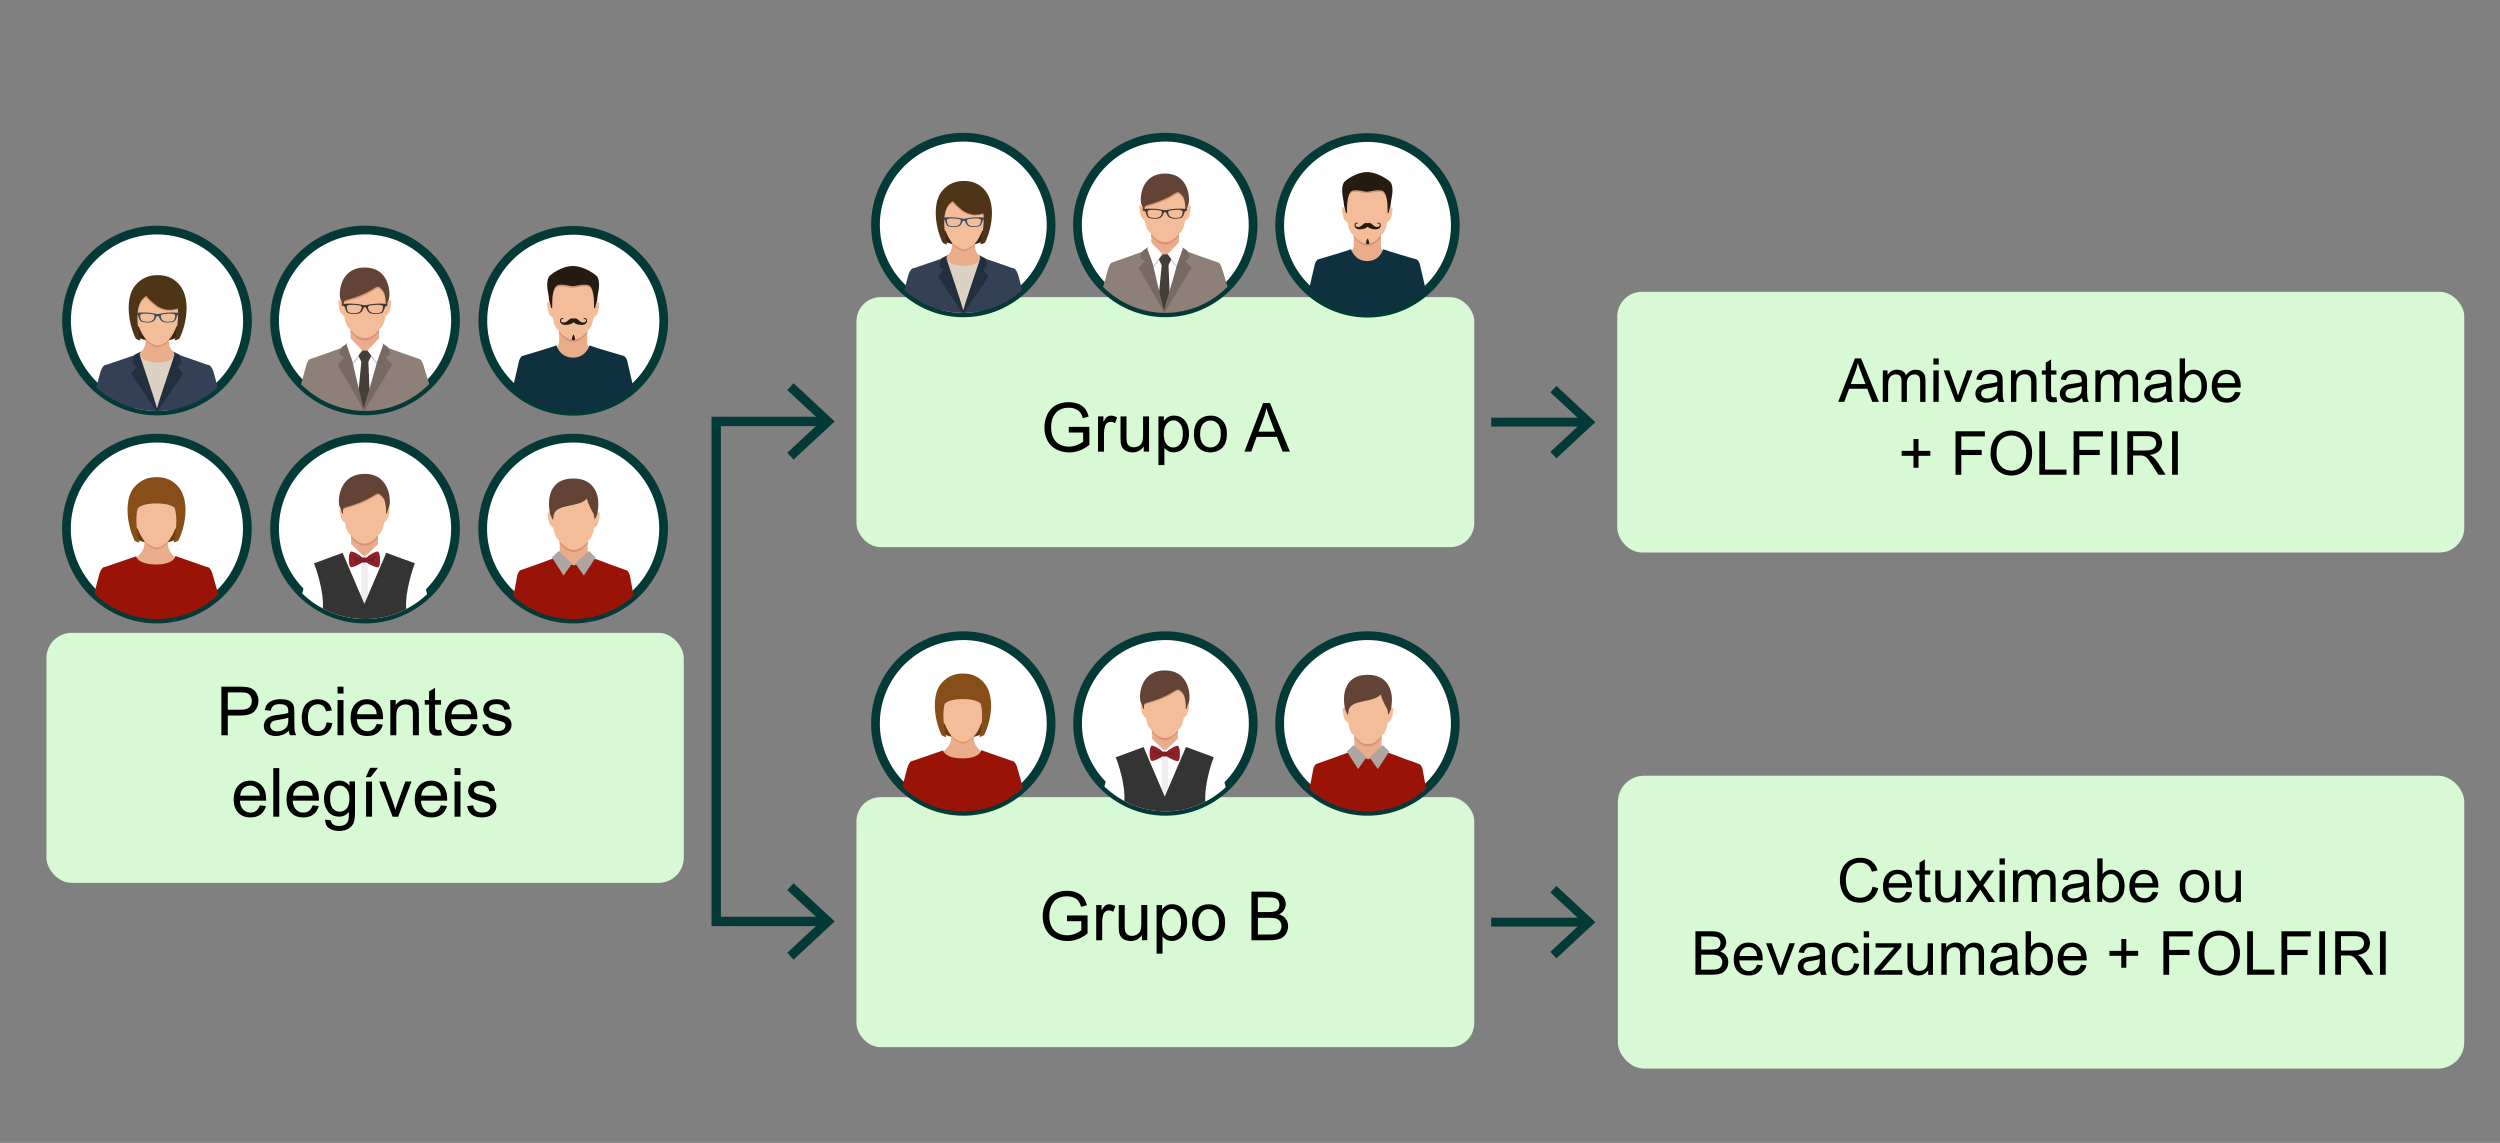 <?xml version="1.0" encoding="UTF-8"?>
<svg id="Layer_1" data-name="Layer 1" xmlns="http://www.w3.org/2000/svg" viewBox="0 0 700 320">
  <rect x="0" y="0" width="700" height="320" fill="#808080" stroke="none"/>
  <defs>
    <style>
      .cls-1 {
        fill: #d3cdcd;
      }

      .cls-2 {
        fill: #d7f9d3;
      }

      .cls-3 {
        fill: #4f3518;
      }

      .cls-4 {
        stroke-width: 2.62px;
      }

      .cls-4, .cls-5 {
        fill: none;
      }

      .cls-4, .cls-5, .cls-6 {
        stroke: #033936;
        stroke-miterlimit: 10;
      }

      .cls-7, .cls-6 {
        fill: #fff;
      }

      .cls-8 {
        fill: #776963;
      }

      .cls-9 {
        fill: #423733;
      }

      .cls-10 {
        fill: #3a4b60;
      }

      .cls-11 {
        fill: #afa5a0;
      }

      .cls-12 {
        fill: #f4bd9a;
      }

      .cls-5 {
        stroke-width: 2.48px;
      }

      .cls-13 {
        fill: #8e8078;
      }

      .cls-14 {
        fill: #634335;
      }

      .cls-15 {
        fill: #d89273;
      }

      .cls-16 {
        fill: #334056;
      }

      .cls-17 {
        fill: #d39572;
      }

      .cls-18 {
        fill: #443f37;
      }

      .cls-19 {
        fill: #3a2613;
      }

      .cls-20 {
        fill: #261b11;
      }

      .cls-21 {
        fill: #232e3f;
      }

      .cls-6 {
        stroke-width: 2.45px;
      }

      .cls-22 {
        fill: #922027;
      }

      .cls-23 {
        fill: #7b1d25;
      }

      .cls-24 {
        fill: #dbd2c3;
      }

      .cls-25 {
        fill: #343435;
      }

      .cls-26 {
        fill: #0f303f;
      }

      .cls-27 {
        fill: #874e1a;
      }

      .cls-28 {
        fill: #6d3a0f;
      }

      .cls-29 {
        fill: #efedee;
      }

      .cls-30 {
        fill: #033936;
      }

      .cls-31 {
        fill: #991407;
      }

      .cls-32 {
        fill: #eaad8c;
      }
    </style>
  </defs>
  <rect class="cls-2" x="239.81" y="83.2" width="172.99" height="70" rx="6.75" ry="6.75"/>
  <rect class="cls-2" x="452.83" y="81.7" width="237.17" height="73" rx="6.94" ry="6.94"/>
  <rect class="cls-2" x="453" y="217.2" width="237" height="82" rx="7.36" ry="7.36"/>
  <g>
    <path d="M299.26,121.12v-1.6h5.76s0,5.04,0,5.04c-.88.71-1.8,1.24-2.74,1.59-.94.36-1.91.53-2.89.53-1.34,0-2.55-.29-3.64-.86-1.09-.57-1.92-1.4-2.47-2.48-.56-1.08-.84-2.29-.84-3.63s.28-2.56.83-3.71c.55-1.15,1.35-2,2.39-2.56s2.24-.83,3.59-.83c.98,0,1.87.16,2.67.48.79.32,1.42.76,1.87,1.33.45.57.79,1.31,1.03,2.23l-1.62.45c-.2-.69-.46-1.24-.76-1.63s-.74-.71-1.3-.95-1.19-.36-1.87-.36c-.82,0-1.53.13-2.13.38-.6.25-1.08.58-1.45.99s-.65.86-.86,1.34c-.35.84-.52,1.75-.52,2.74,0,1.21.21,2.23.63,3.04.42.82,1.03,1.42,1.82,1.82.8.4,1.65.59,2.54.59.78,0,1.54-.15,2.28-.45s1.3-.62,1.69-.96v-2.53h-4Z"/>
    <path d="M307.45,126.45v-9.85h1.5v1.49c.38-.7.74-1.16,1.06-1.38.33-.22.68-.33,1.07-.33.56,0,1.13.18,1.72.54l-.58,1.55c-.41-.24-.82-.36-1.22-.36-.37,0-.69.11-.98.33-.29.22-.5.52-.62.91-.19.59-.28,1.24-.28,1.95v5.16h-1.67Z"/>
    <path d="M320.25,126.45v-1.45c-.77,1.11-1.81,1.67-3.13,1.67-.58,0-1.12-.11-1.63-.33-.5-.22-.88-.5-1.12-.84s-.42-.75-.52-1.24c-.07-.33-.1-.85-.1-1.56v-6.1h1.67v5.46c0,.87.03,1.46.1,1.76.11.44.33.78.67,1.04.34.25.76.38,1.26.38s.97-.13,1.41-.38.75-.61.93-1.05c.18-.44.27-1.08.27-1.93v-5.28h1.67v9.85h-1.49Z"/>
    <path d="M324.36,130.23v-13.63h1.52v1.28c.36-.5.76-.88,1.22-1.13.45-.25,1-.38,1.64-.38.84,0,1.58.22,2.23.65.64.43,1.13,1.04,1.46,1.83.33.79.49,1.65.49,2.59,0,1.01-.18,1.92-.54,2.72-.36.81-.89,1.42-1.58,1.86-.69.43-1.42.64-2.18.64-.56,0-1.06-.12-1.5-.35-.44-.24-.81-.53-1.09-.89v4.8h-1.67ZM325.87,121.58c0,1.27.26,2.21.77,2.81.51.61,1.13.91,1.86.91s1.38-.31,1.91-.94c.53-.63.79-1.6.79-2.92s-.26-2.2-.78-2.82c-.52-.62-1.13-.94-1.85-.94s-1.34.33-1.89,1c-.55.66-.82,1.63-.82,2.9Z"/>
    <path d="M334.3,121.52c0-1.82.51-3.18,1.52-4.05.85-.73,1.88-1.09,3.1-1.09,1.35,0,2.46.44,3.32,1.33s1.29,2.11,1.29,3.68c0,1.27-.19,2.26-.57,2.99-.38.73-.93,1.29-1.66,1.69-.73.4-1.52.6-2.38.6-1.38,0-2.49-.44-3.35-1.33-.85-.88-1.28-2.16-1.28-3.82ZM336.02,121.52c0,1.26.28,2.21.83,2.83.55.63,1.24.94,2.08.94s1.52-.32,2.07-.95.83-1.59.83-2.89c0-1.22-.28-2.14-.83-2.77-.55-.63-1.24-.94-2.06-.94s-1.53.31-2.08.94c-.55.62-.83,1.57-.83,2.83Z"/>
    <path d="M348.44,126.45l5.22-13.6h1.94l5.57,13.6h-2.05l-1.59-4.12h-5.69l-1.49,4.12h-1.91ZM352.37,120.87h4.61l-1.42-3.77c-.43-1.14-.75-2.08-.96-2.82-.17.87-.42,1.74-.73,2.6l-1.49,3.99Z"/>
  </g>
  <rect class="cls-2" x="239.81" y="223.2" width="172.99" height="70" rx="6.75" ry="6.75"/>
  <g>
    <path d="M298.76,257.93v-1.6h5.76s0,5.04,0,5.04c-.88.71-1.8,1.24-2.74,1.59-.94.36-1.91.53-2.89.53-1.34,0-2.55-.29-3.64-.86-1.09-.57-1.92-1.4-2.47-2.48-.56-1.08-.83-2.29-.83-3.63s.28-2.56.83-3.71c.55-1.15,1.35-2,2.39-2.56s2.24-.83,3.59-.83c.98,0,1.87.16,2.67.48.79.32,1.42.76,1.87,1.33.45.57.79,1.31,1.03,2.23l-1.62.45c-.2-.69-.46-1.24-.76-1.63-.3-.4-.74-.71-1.3-.95-.56-.24-1.19-.36-1.88-.36-.82,0-1.53.13-2.13.38-.6.25-1.08.58-1.45.99-.37.41-.65.86-.86,1.35-.35.84-.52,1.75-.52,2.74,0,1.21.21,2.23.63,3.04.42.82,1.02,1.42,1.82,1.82.8.4,1.64.59,2.54.59.78,0,1.54-.15,2.28-.45.74-.3,1.3-.62,1.69-.96v-2.53h-4Z"/>
    <path d="M306.94,263.27v-9.85h1.5v1.49c.38-.7.74-1.16,1.06-1.38.33-.22.68-.33,1.07-.33.56,0,1.13.18,1.72.54l-.58,1.55c-.41-.24-.82-.36-1.22-.36-.37,0-.69.11-.98.33-.29.22-.5.52-.62.91-.19.59-.28,1.24-.28,1.95v5.16h-1.67Z"/>
    <path d="M319.74,263.27v-1.45c-.77,1.11-1.81,1.67-3.13,1.67-.58,0-1.12-.11-1.63-.33-.5-.22-.88-.5-1.12-.84-.24-.34-.42-.75-.51-1.24-.07-.33-.1-.85-.1-1.56v-6.1h1.67v5.46c0,.87.03,1.46.1,1.76.11.44.33.78.67,1.03.34.25.76.38,1.26.38s.97-.13,1.41-.39c.44-.26.75-.61.93-1.05.18-.44.27-1.08.27-1.93v-5.28h1.67v9.85h-1.49Z"/>
    <path d="M323.85,267.04v-13.63h1.52v1.28c.36-.5.76-.88,1.21-1.13.45-.25,1-.38,1.64-.38.84,0,1.58.22,2.23.65.64.43,1.13,1.04,1.46,1.83.33.79.49,1.65.49,2.59,0,1.01-.18,1.92-.54,2.72-.36.81-.89,1.43-1.58,1.86-.69.43-1.41.64-2.18.64-.56,0-1.06-.12-1.5-.35-.44-.23-.81-.53-1.09-.89v4.8h-1.67ZM325.36,258.4c0,1.27.26,2.21.77,2.81.51.61,1.13.91,1.86.91s1.38-.31,1.91-.94c.53-.63.79-1.6.79-2.92s-.26-2.2-.77-2.82c-.52-.62-1.13-.94-1.85-.94s-1.34.33-1.89,1c-.55.66-.82,1.63-.82,2.9Z"/>
    <path d="M333.8,258.34c0-1.82.51-3.18,1.52-4.05.85-.73,1.88-1.09,3.1-1.09,1.35,0,2.46.44,3.32,1.33.86.89,1.29,2.11,1.29,3.68,0,1.27-.19,2.27-.57,2.99-.38.73-.93,1.29-1.66,1.69s-1.52.6-2.38.6c-1.38,0-2.49-.44-3.34-1.33-.85-.88-1.28-2.16-1.28-3.82ZM335.51,258.34c0,1.26.27,2.21.83,2.83.55.63,1.24.94,2.08.94s1.52-.32,2.07-.95c.55-.63.83-1.59.83-2.89,0-1.22-.28-2.14-.83-2.77-.55-.63-1.24-.94-2.06-.94s-1.53.31-2.08.94c-.55.62-.83,1.57-.83,2.83Z"/>
    <path d="M350.4,263.27v-13.6h5.1c1.04,0,1.87.14,2.5.41.63.27,1.12.7,1.48,1.27.36.57.53,1.17.53,1.8,0,.58-.16,1.13-.47,1.64-.31.51-.79.93-1.43,1.24.82.24,1.46.65,1.9,1.23.44.58.66,1.27.66,2.06,0,.64-.13,1.23-.4,1.78-.27.55-.6.97-1,1.27s-.89.52-1.49.67c-.6.15-1.33.23-2.19.23h-5.19ZM352.2,255.38h2.94c.8,0,1.37-.05,1.72-.16.46-.14.8-.36,1.03-.68.23-.32.35-.71.35-1.19,0-.45-.11-.85-.32-1.19-.22-.34-.53-.58-.93-.71-.4-.13-1.09-.19-2.07-.19h-2.72v4.11ZM352.2,261.66h3.39c.58,0,.99-.02,1.22-.06.41-.07.76-.2,1.04-.37.28-.17.51-.43.69-.76.18-.33.27-.71.27-1.15,0-.51-.13-.95-.39-1.32-.26-.37-.62-.64-1.08-.79-.46-.15-1.12-.23-1.99-.23h-3.14v4.68Z"/>
  </g>
  <g>
    <path d="M514.7,112.53l4.67-12.17h1.73l4.98,12.17h-1.83l-1.42-3.69h-5.09l-1.34,3.69h-1.71ZM518.21,107.54h4.12l-1.27-3.37c-.39-1.02-.68-1.86-.86-2.52-.15.78-.37,1.56-.66,2.32l-1.34,3.57Z"/>
    <path d="M527.18,112.53v-8.82h1.34v1.24c.28-.43.64-.78,1.1-1.04.46-.26.98-.39,1.57-.39.65,0,1.19.14,1.61.41.42.27.71.65.88,1.14.7-1.03,1.61-1.54,2.72-1.54.88,0,1.55.24,2.02.73.47.48.71,1.23.71,2.24v6.05h-1.49v-5.55c0-.6-.05-1.03-.14-1.29-.1-.26-.27-.47-.53-.64s-.55-.24-.9-.24c-.62,0-1.13.21-1.54.62-.41.41-.61,1.07-.61,1.98v5.12h-1.49v-5.73c0-.66-.12-1.16-.37-1.49s-.64-.5-1.2-.5c-.42,0-.81.11-1.17.33-.36.22-.62.54-.78.97s-.24,1.04-.24,1.84v4.57h-1.49Z"/>
    <path d="M541.35,102.08v-1.72h1.49v1.72h-1.49ZM541.35,112.53v-8.82h1.49v8.82h-1.49Z"/>
    <path d="M547.57,112.53l-3.35-8.82h1.58l1.89,5.28c.2.57.39,1.16.56,1.78.13-.46.32-1.02.56-1.68l1.96-5.38h1.54l-3.34,8.82h-1.39Z"/>
    <path d="M559.37,111.45c-.55.47-1.09.8-1.6,1-.51.19-1.06.29-1.65.29-.97,0-1.71-.24-2.23-.71-.52-.47-.78-1.08-.78-1.81,0-.43.1-.83.29-1.18.2-.36.45-.64.77-.86.32-.22.68-.38,1.08-.49.29-.08.74-.15,1.33-.22,1.21-.14,2.09-.32,2.66-.51,0-.2,0-.33,0-.39,0-.61-.14-1.04-.42-1.29-.38-.34-.95-.51-1.7-.51-.7,0-1.22.12-1.56.37-.33.25-.58.68-.74,1.31l-1.46-.2c.13-.63.35-1.13.66-1.52.3-.38.74-.68,1.32-.89.58-.21,1.24-.31,2-.31s1.36.09,1.83.27.82.4,1.04.67c.22.27.38.61.46,1.02.05.25.08.71.08,1.38v1.99c0,1.39.03,2.27.09,2.64.06.37.19.72.38,1.06h-1.56c-.16-.31-.25-.67-.3-1.09ZM559.25,108.11c-.54.22-1.36.41-2.44.56-.61.09-1.05.19-1.3.3-.25.11-.45.27-.59.49-.14.21-.21.45-.21.71,0,.4.15.73.45,1,.3.27.74.4,1.32.4s1.09-.13,1.54-.38c.45-.25.78-.6.99-1.03.16-.34.24-.84.24-1.49v-.55Z"/>
    <path d="M563.07,112.53v-8.82h1.35v1.25c.65-.97,1.58-1.45,2.8-1.45.53,0,1.02.1,1.47.29.45.19.78.44,1,.75s.38.68.46,1.1c.06.28.08.76.08,1.45v5.42h-1.49v-5.36c0-.61-.06-1.06-.17-1.37-.12-.3-.32-.54-.62-.72-.3-.18-.64-.27-1.04-.27-.64,0-1.19.2-1.65.61-.46.4-.69,1.17-.69,2.3v4.81h-1.49Z"/>
    <path d="M575.79,111.2l.22,1.32c-.42.09-.8.13-1.13.13-.54,0-.96-.09-1.26-.26s-.51-.4-.63-.68c-.12-.28-.18-.87-.18-1.76v-5.07h-1.1v-1.16h1.1v-2.18l1.49-.9v3.08h1.5v1.16h-1.5v5.15c0,.43.03.7.08.82.05.12.14.22.26.29s.29.11.51.11c.17,0,.38-.02.66-.06Z"/>
    <path d="M583,111.45c-.55.47-1.09.8-1.6,1-.51.19-1.06.29-1.65.29-.97,0-1.71-.24-2.23-.71-.52-.47-.78-1.08-.78-1.81,0-.43.1-.83.29-1.18.2-.36.45-.64.77-.86s.68-.38,1.08-.49c.29-.08.74-.15,1.33-.22,1.21-.14,2.09-.32,2.67-.51,0-.2,0-.33,0-.39,0-.61-.14-1.04-.42-1.29-.38-.34-.95-.51-1.7-.51-.7,0-1.22.12-1.56.37-.33.25-.58.68-.74,1.31l-1.46-.2c.13-.63.35-1.13.66-1.52.3-.38.74-.68,1.32-.89.58-.21,1.24-.31,2-.31s1.36.09,1.83.27c.47.18.82.4,1.04.67.22.27.38.61.46,1.02.05.25.07.71.07,1.38v1.99c0,1.39.03,2.27.1,2.64.06.37.19.72.38,1.06h-1.56c-.16-.31-.25-.67-.3-1.09ZM582.88,108.11c-.54.22-1.36.41-2.44.56-.61.09-1.05.19-1.3.3s-.45.27-.59.49c-.14.21-.21.45-.21.71,0,.4.15.73.45,1s.74.4,1.32.4,1.09-.13,1.54-.38c.45-.25.78-.6.99-1.03.16-.34.24-.84.24-1.49v-.55Z"/>
    <path d="M586.71,112.53v-8.82h1.34v1.24c.28-.43.64-.78,1.1-1.04.46-.26.98-.39,1.57-.39.65,0,1.19.14,1.61.41s.71.65.88,1.14c.7-1.03,1.6-1.54,2.72-1.54.87,0,1.55.24,2.02.73.47.48.71,1.23.71,2.24v6.05h-1.49v-5.55c0-.6-.05-1.03-.14-1.29-.1-.26-.27-.47-.53-.64-.25-.16-.55-.24-.9-.24-.62,0-1.13.21-1.54.62-.41.41-.61,1.07-.61,1.98v5.12h-1.49v-5.73c0-.66-.12-1.16-.37-1.49-.24-.33-.64-.5-1.2-.5-.42,0-.81.11-1.17.33-.36.22-.62.54-.78.97-.16.43-.24,1.04-.24,1.84v4.57h-1.49Z"/>
    <path d="M606.62,111.45c-.55.47-1.09.8-1.6,1-.51.19-1.06.29-1.65.29-.97,0-1.71-.24-2.23-.71-.52-.47-.78-1.08-.78-1.81,0-.43.1-.83.29-1.18.2-.36.45-.64.77-.86.32-.22.68-.38,1.08-.49.29-.08.74-.15,1.33-.22,1.21-.14,2.09-.32,2.66-.51,0-.2,0-.33,0-.39,0-.61-.14-1.04-.42-1.29-.38-.34-.95-.51-1.7-.51-.7,0-1.22.12-1.56.37-.33.25-.58.68-.74,1.31l-1.46-.2c.13-.63.35-1.13.66-1.52.3-.38.74-.68,1.32-.89.58-.21,1.24-.31,2-.31s1.36.09,1.83.27.82.4,1.04.67c.22.27.38.61.46,1.02.05.25.08.71.08,1.38v1.99c0,1.39.03,2.27.09,2.64.06.37.19.72.38,1.06h-1.56c-.16-.31-.25-.67-.3-1.09ZM606.5,108.11c-.54.22-1.36.41-2.44.56-.61.09-1.05.19-1.3.3-.25.11-.45.27-.59.49-.14.21-.21.45-.21.71,0,.4.15.73.45,1,.3.27.74.4,1.32.4s1.09-.13,1.54-.38c.45-.25.78-.6.99-1.03.16-.34.24-.84.24-1.49v-.55Z"/>
    <path d="M611.7,112.53h-1.39v-12.17h1.49v4.34c.63-.79,1.44-1.19,2.42-1.19.54,0,1.05.11,1.54.33.48.22.88.53,1.2.92.31.4.56.87.73,1.43.18.56.27,1.16.27,1.79,0,1.51-.37,2.68-1.12,3.5s-1.64,1.24-2.69,1.24-1.86-.43-2.45-1.3v1.1ZM611.68,108.06c0,1.06.14,1.82.43,2.29.47.77,1.11,1.15,1.91,1.15.65,0,1.22-.28,1.69-.85.48-.57.71-1.41.71-2.54s-.23-2-.68-2.55c-.46-.55-1.01-.82-1.66-.82s-1.22.28-1.69.85c-.48.57-.71,1.39-.71,2.46Z"/>
    <path d="M625.81,109.7l1.54.19c-.24.9-.69,1.6-1.35,2.1s-1.5.75-2.52.75c-1.29,0-2.31-.4-3.07-1.19-.76-.79-1.13-1.91-1.13-3.34s.38-2.63,1.15-3.45,1.75-1.23,2.97-1.23,2.14.4,2.89,1.2,1.12,1.93,1.12,3.39c0,.09,0,.22,0,.4h-6.57c.06.97.33,1.71.82,2.22.49.51,1.11.77,1.84.77.55,0,1.02-.14,1.4-.43s.69-.75.92-1.38ZM620.91,107.28h4.92c-.07-.74-.25-1.3-.56-1.67-.48-.58-1.09-.86-1.85-.86-.69,0-1.26.23-1.73.69-.47.46-.73,1.07-.78,1.84Z"/>
    <path d="M535.77,130.97v-3.34h-3.31v-1.39h3.31v-3.31h1.41v3.31h3.31v1.39h-3.31v3.34h-1.41Z"/>
    <path d="M547.55,132.93v-12.17h8.21v1.44h-6.6v3.77h5.71v1.44h-5.71v5.53h-1.61Z"/>
    <path d="M557.36,127.01c0-2.02.54-3.6,1.63-4.74,1.08-1.14,2.49-1.71,4.2-1.71,1.12,0,2.14.27,3.04.81.9.54,1.59,1.29,2.06,2.25.47.96.71,2.05.71,3.27s-.25,2.34-.75,3.31-1.2,1.71-2.12,2.21c-.91.5-1.9.75-2.96.75-1.15,0-2.17-.28-3.07-.83s-1.59-1.31-2.05-2.27-.7-1.97-.7-3.04ZM559.02,127.03c0,1.47.39,2.62,1.18,3.47.79.84,1.78,1.27,2.97,1.27s2.21-.43,2.99-1.28c.78-.85,1.17-2.06,1.17-3.63,0-.99-.17-1.86-.5-2.59-.33-.74-.82-1.31-1.47-1.72-.65-.41-1.37-.61-2.17-.61-1.14,0-2.12.39-2.94,1.17-.82.78-1.23,2.09-1.23,3.92Z"/>
    <path d="M571.01,132.93v-12.17h1.61v10.73h5.99v1.44h-7.6Z"/>
    <path d="M580.61,132.93v-12.17h8.21v1.44h-6.6v3.77h5.71v1.44h-5.71v5.53h-1.61Z"/>
    <path d="M591.19,132.93v-12.17h1.61v12.17h-1.61Z"/>
    <path d="M595.66,132.93v-12.17h5.39c1.08,0,1.91.11,2.47.33.56.22,1.02.6,1.35,1.16s.51,1.17.51,1.83c0,.86-.28,1.59-.84,2.18s-1.42.97-2.59,1.13c.43.2.75.41.97.61.47.43.92.97,1.34,1.62l2.12,3.31h-2.03l-1.61-2.53c-.47-.73-.86-1.29-1.16-1.68-.3-.39-.58-.66-.82-.81-.24-.15-.49-.26-.73-.32-.18-.04-.48-.06-.9-.06h-1.87v5.4h-1.61ZM597.27,126.14h3.46c.74,0,1.31-.08,1.73-.23.42-.15.73-.4.95-.73.22-.33.32-.7.32-1.09,0-.58-.21-1.05-.63-1.42s-1.08-.56-1.98-.56h-3.85v4.03Z"/>
    <path d="M608.19,132.93v-12.17h1.61v12.17h-1.61Z"/>
  </g>
  <g>
    <path d="M524.32,248.27l1.61.41c-.34,1.32-.94,2.33-1.82,3.03-.88.69-1.95,1.04-3.22,1.04s-2.38-.27-3.2-.8c-.82-.53-1.45-1.31-1.88-2.32-.43-1.01-.64-2.1-.64-3.26,0-1.27.24-2.37.73-3.32.48-.94,1.17-1.66,2.07-2.15.89-.49,1.88-.73,2.95-.73,1.22,0,2.24.31,3.07.93.83.62,1.41,1.49,1.73,2.61l-1.58.37c-.28-.89-.69-1.53-1.23-1.93-.54-.4-1.21-.61-2.03-.61-.93,0-1.72.22-2.34.67-.63.45-1.07,1.05-1.32,1.81-.25.75-.38,1.53-.38,2.34,0,1.03.15,1.94.45,2.71.3.77.77,1.35,1.41,1.73s1.33.57,2.07.57c.9,0,1.67-.26,2.29-.78.62-.52,1.05-1.29,1.27-2.32Z"/>
    <path d="M533.76,249.7l1.54.19c-.24.9-.7,1.6-1.35,2.1s-1.5.75-2.52.75c-1.29,0-2.31-.4-3.07-1.19-.76-.79-1.13-1.91-1.13-3.34s.38-2.63,1.15-3.45c.76-.82,1.75-1.23,2.97-1.23s2.14.4,2.89,1.2c.75.8,1.12,1.93,1.12,3.39,0,.09,0,.22,0,.4h-6.57c.05.97.33,1.71.82,2.22.49.51,1.11.77,1.84.77.55,0,1.02-.14,1.4-.43.39-.29.69-.75.92-1.38ZM528.85,247.28h4.92c-.07-.74-.25-1.3-.56-1.67-.48-.58-1.09-.86-1.85-.86-.69,0-1.26.23-1.73.69-.47.46-.73,1.07-.78,1.84Z"/>
    <path d="M540.44,251.2l.22,1.32c-.42.09-.8.13-1.13.13-.54,0-.96-.09-1.26-.26-.3-.17-.51-.4-.63-.68s-.18-.87-.18-1.76v-5.07h-1.1v-1.16h1.1v-2.18l1.49-.9v3.08h1.5v1.16h-1.5v5.16c0,.43.03.7.08.82.05.12.14.22.26.29.12.07.29.11.51.11.17,0,.38-.02.66-.06Z"/>
    <path d="M547.68,252.53v-1.29c-.69,1-1.62,1.49-2.8,1.49-.52,0-1.01-.1-1.46-.3-.45-.2-.79-.45-1-.75s-.37-.67-.46-1.11c-.06-.29-.09-.76-.09-1.39v-5.46h1.49v4.89c0,.78.03,1.31.09,1.58.09.39.29.7.6.92.3.22.68.34,1.13.34s.87-.12,1.26-.34c.39-.23.67-.54.83-.94.16-.4.25-.97.25-1.72v-4.72h1.49v8.82h-1.34Z"/>
    <path d="M550.36,252.53l3.22-4.58-2.98-4.23h1.87l1.35,2.07c.25.39.46.72.61.99.24-.37.47-.69.67-.97l1.49-2.08h1.79l-3.05,4.15,3.28,4.67h-1.83l-1.81-2.74-.48-.74-2.32,3.48h-1.81Z"/>
    <path d="M559.87,242.08v-1.72h1.49v1.72h-1.49ZM559.87,252.53v-8.82h1.49v8.82h-1.49Z"/>
    <path d="M563.63,252.53v-8.82h1.34v1.24c.28-.43.64-.78,1.1-1.04s.98-.39,1.57-.39c.65,0,1.19.14,1.61.41.42.27.71.65.88,1.14.7-1.03,1.6-1.54,2.72-1.54.87,0,1.55.24,2.02.73s.71,1.23.71,2.24v6.05h-1.49v-5.55c0-.6-.05-1.03-.14-1.29-.1-.26-.27-.47-.53-.63-.25-.16-.55-.24-.9-.24-.62,0-1.13.21-1.54.62-.41.41-.61,1.07-.61,1.98v5.12h-1.49v-5.73c0-.66-.12-1.16-.37-1.49-.24-.33-.64-.5-1.2-.5-.42,0-.81.11-1.17.33-.36.22-.62.54-.78.97-.16.43-.24,1.04-.24,1.84v4.57h-1.49Z"/>
    <path d="M583.55,251.45c-.55.47-1.09.8-1.6,1-.51.19-1.06.29-1.65.29-.97,0-1.71-.24-2.23-.71-.52-.47-.78-1.08-.78-1.81,0-.43.1-.83.29-1.18.2-.36.45-.64.77-.86.32-.22.68-.38,1.08-.49.29-.08.74-.15,1.33-.22,1.21-.14,2.09-.32,2.66-.51,0-.2,0-.33,0-.39,0-.61-.14-1.04-.42-1.29-.38-.34-.95-.51-1.7-.51-.7,0-1.22.12-1.56.37-.33.25-.58.68-.74,1.31l-1.46-.2c.13-.63.35-1.13.66-1.52.3-.38.74-.68,1.32-.89.58-.21,1.24-.31,2-.31s1.36.09,1.83.27c.47.18.82.4,1.04.67.22.27.38.61.46,1.02.05.25.08.71.08,1.38v1.99c0,1.39.03,2.27.09,2.63.06.37.19.72.38,1.06h-1.56c-.16-.31-.25-.67-.3-1.09ZM583.42,248.11c-.54.22-1.36.41-2.44.56-.61.09-1.05.19-1.3.3-.25.11-.45.27-.59.49s-.21.45-.21.71c0,.4.15.73.45,1,.3.27.74.4,1.32.4s1.09-.13,1.54-.38.78-.6.99-1.03c.16-.34.24-.84.24-1.49v-.55Z"/>
    <path d="M588.63,252.53h-1.39v-12.17h1.49v4.34c.63-.79,1.44-1.19,2.42-1.19.54,0,1.05.11,1.54.33s.88.53,1.2.92c.31.4.56.87.73,1.43.18.56.27,1.16.27,1.79,0,1.51-.37,2.68-1.12,3.5-.75.82-1.64,1.24-2.69,1.24s-1.86-.43-2.45-1.3v1.1ZM588.61,248.06c0,1.06.14,1.82.43,2.29.47.77,1.11,1.15,1.91,1.15.65,0,1.22-.28,1.69-.85.48-.57.71-1.41.71-2.54s-.23-2-.68-2.55c-.46-.55-1.01-.82-1.66-.82s-1.22.28-1.69.85c-.48.57-.71,1.39-.71,2.46Z"/>
    <path d="M602.74,249.7l1.54.19c-.24.9-.69,1.6-1.35,2.1s-1.5.75-2.52.75c-1.29,0-2.31-.4-3.07-1.19-.76-.79-1.13-1.91-1.13-3.34s.38-2.63,1.15-3.45c.76-.82,1.75-1.23,2.97-1.23s2.14.4,2.89,1.2c.75.8,1.12,1.93,1.12,3.39,0,.09,0,.22,0,.4h-6.57c.06.97.33,1.71.82,2.22.49.51,1.11.77,1.84.77.55,0,1.02-.14,1.4-.43.39-.29.69-.75.92-1.38ZM597.83,247.28h4.92c-.07-.74-.25-1.3-.56-1.67-.48-.58-1.09-.86-1.85-.86-.69,0-1.26.23-1.73.69-.47.46-.73,1.07-.78,1.84Z"/>
    <path d="M610.33,248.13c0-1.63.45-2.84,1.36-3.63.76-.65,1.68-.98,2.77-.98,1.21,0,2.2.4,2.97,1.19.77.79,1.15,1.89,1.15,3.29,0,1.13-.17,2.03-.51,2.68-.34.65-.84,1.16-1.49,1.52-.65.36-1.36.54-2.13.54-1.23,0-2.23-.4-2.99-1.19-.76-.79-1.14-1.93-1.14-3.42ZM611.86,248.13c0,1.13.25,1.97.74,2.54.49.56,1.11.84,1.86.84s1.36-.28,1.85-.85.74-1.42.74-2.58c0-1.09-.25-1.92-.74-2.48-.49-.56-1.11-.84-1.85-.84s-1.37.28-1.86.84c-.49.56-.74,1.4-.74,2.53Z"/>
    <path d="M626.12,252.53v-1.29c-.69,1-1.62,1.49-2.8,1.49-.52,0-1.01-.1-1.46-.3-.45-.2-.79-.45-1-.75-.22-.3-.37-.67-.46-1.11-.06-.29-.09-.76-.09-1.39v-5.46h1.49v4.89c0,.78.03,1.31.09,1.58.09.39.29.7.6.92.3.22.68.34,1.13.34s.87-.12,1.26-.34.67-.54.83-.94c.16-.4.25-.97.25-1.72v-4.72h1.49v8.82h-1.34Z"/>
    <path d="M474.72,272.93v-12.17h4.57c.93,0,1.67.12,2.24.37.56.25,1,.62,1.32,1.14.32.51.48,1.05.48,1.61,0,.52-.14,1.01-.42,1.47-.28.46-.71.83-1.28,1.11.74.22,1.3.58,1.7,1.1.4.52.59,1.13.59,1.84,0,.57-.12,1.1-.36,1.59-.24.49-.54.87-.89,1.13-.35.27-.8.47-1.33.6-.53.13-1.19.2-1.96.2h-4.64ZM476.33,265.88h2.63c.71,0,1.23-.05,1.54-.14.41-.12.72-.32.93-.61s.31-.64.31-1.06-.1-.76-.29-1.07c-.19-.31-.47-.52-.83-.63-.36-.11-.98-.17-1.85-.17h-2.43v3.68ZM476.33,271.5h3.03c.52,0,.88-.02,1.1-.06.37-.07.68-.18.93-.33.25-.16.45-.38.61-.68s.24-.64.24-1.03c0-.45-.12-.85-.35-1.18s-.55-.57-.97-.71c-.41-.14-1.01-.2-1.78-.2h-2.81v4.18Z"/>
    <path d="M491.97,270.1l1.54.19c-.24.9-.69,1.6-1.35,2.1s-1.5.75-2.52.75c-1.29,0-2.31-.4-3.07-1.19s-1.13-1.91-1.13-3.34.38-2.63,1.15-3.45c.76-.82,1.75-1.23,2.97-1.23s2.14.4,2.89,1.2c.75.8,1.12,1.93,1.12,3.39,0,.09,0,.22,0,.4h-6.57c.06.97.33,1.71.82,2.22.49.51,1.11.77,1.84.77.55,0,1.02-.14,1.4-.43.39-.29.69-.75.92-1.38ZM487.06,267.68h4.92c-.07-.74-.25-1.3-.56-1.67-.48-.58-1.09-.86-1.85-.86-.69,0-1.26.23-1.73.69-.47.46-.73,1.07-.78,1.84Z"/>
    <path d="M497.84,272.93l-3.35-8.82h1.58l1.89,5.28c.21.57.39,1.16.56,1.78.13-.46.32-1.02.56-1.68l1.96-5.38h1.54l-3.34,8.82h-1.39Z"/>
    <path d="M509.64,271.85c-.55.47-1.09.8-1.6,1-.51.19-1.06.29-1.65.29-.97,0-1.71-.24-2.23-.71-.52-.47-.78-1.08-.78-1.81,0-.43.1-.83.29-1.18.2-.36.45-.64.77-.86.32-.22.68-.38,1.08-.49.29-.08.74-.15,1.33-.22,1.21-.14,2.09-.32,2.66-.51,0-.21,0-.33,0-.39,0-.61-.14-1.04-.42-1.29-.38-.34-.95-.51-1.7-.51-.7,0-1.22.12-1.56.37-.33.25-.58.68-.74,1.31l-1.46-.2c.13-.62.35-1.13.66-1.51s.74-.68,1.32-.89c.58-.21,1.24-.31,2-.31s1.36.09,1.83.27c.47.18.82.4,1.04.67s.38.61.46,1.02c.05.25.08.71.08,1.38v1.99c0,1.39.03,2.27.09,2.64s.19.72.38,1.06h-1.56c-.15-.31-.25-.67-.3-1.09ZM509.52,268.51c-.54.22-1.36.41-2.44.56-.62.09-1.05.19-1.3.3-.25.11-.45.27-.59.49-.14.21-.21.45-.21.71,0,.4.15.73.45,1,.3.27.74.4,1.32.4s1.09-.13,1.54-.38c.45-.25.78-.6.99-1.03.16-.34.24-.83.24-1.49v-.55Z"/>
    <path d="M519.1,269.71l1.47.19c-.16,1.01-.57,1.81-1.23,2.38-.66.57-1.47.86-2.44.86-1.21,0-2.18-.39-2.91-1.18-.73-.79-1.1-1.92-1.1-3.39,0-.95.16-1.78.47-2.5s.79-1.25,1.44-1.61c.65-.36,1.35-.54,2.11-.54.96,0,1.74.24,2.35.73.61.48,1,1.17,1.17,2.06l-1.45.22c-.14-.59-.38-1.04-.73-1.34s-.78-.45-1.27-.45c-.75,0-1.36.27-1.83.81-.47.54-.71,1.39-.71,2.56s.23,2.04.68,2.58c.45.54,1.05.81,1.78.81.59,0,1.08-.18,1.47-.54.39-.36.64-.91.75-1.66Z"/>
    <path d="M521.85,262.48v-1.72h1.49v1.72h-1.49ZM521.85,272.93v-8.82h1.49v8.82h-1.49Z"/>
    <path d="M524.83,272.93v-1.21l5.61-6.44c-.64.03-1.2.05-1.68.05h-3.59v-1.21h7.21v.99l-4.77,5.59-.92,1.02c.67-.05,1.3-.08,1.88-.08h4.08v1.29h-7.8Z"/>
    <path d="M539.9,272.93v-1.29c-.69,1-1.62,1.49-2.8,1.49-.52,0-1.01-.1-1.46-.3s-.79-.45-1-.75c-.22-.3-.37-.67-.46-1.11-.06-.29-.09-.76-.09-1.39v-5.46h1.49v4.89c0,.78.03,1.31.09,1.58.09.39.29.7.6.93.3.22.68.34,1.13.34s.87-.11,1.26-.34c.39-.23.67-.54.83-.94.16-.4.25-.97.25-1.72v-4.72h1.49v8.82h-1.34Z"/>
    <path d="M543.58,272.93v-8.82h1.34v1.24c.28-.43.64-.78,1.1-1.04.46-.26.98-.39,1.57-.39.65,0,1.19.14,1.61.41.42.27.71.65.88,1.14.7-1.03,1.6-1.54,2.72-1.54.87,0,1.55.24,2.02.73.47.48.71,1.23.71,2.24v6.05h-1.49v-5.55c0-.6-.05-1.03-.14-1.29-.1-.26-.27-.47-.53-.64-.25-.16-.55-.24-.9-.24-.62,0-1.13.21-1.54.62-.41.41-.61,1.07-.61,1.98v5.12h-1.49v-5.73c0-.66-.12-1.16-.37-1.49-.24-.33-.64-.5-1.2-.5-.42,0-.81.11-1.17.33-.36.22-.62.54-.78.97-.16.43-.24,1.04-.24,1.84v4.57h-1.49Z"/>
    <path d="M563.49,271.85c-.55.47-1.09.8-1.6,1-.51.19-1.06.29-1.65.29-.97,0-1.71-.24-2.23-.71-.52-.47-.78-1.08-.78-1.81,0-.43.1-.83.29-1.18.2-.36.45-.64.77-.86.32-.22.68-.38,1.08-.49.29-.08.74-.15,1.33-.22,1.21-.14,2.09-.32,2.66-.51,0-.21,0-.33,0-.39,0-.61-.14-1.04-.42-1.29-.38-.34-.95-.51-1.7-.51-.7,0-1.22.12-1.56.37-.33.25-.58.68-.74,1.31l-1.46-.2c.13-.62.35-1.13.66-1.51.3-.38.74-.68,1.32-.89.58-.21,1.24-.31,2-.31s1.36.09,1.83.27c.47.18.82.4,1.04.67.22.27.38.61.46,1.02.05.25.08.71.08,1.38v1.99c0,1.39.03,2.27.09,2.64.06.37.19.72.38,1.06h-1.56c-.16-.31-.25-.67-.3-1.09ZM563.37,268.51c-.54.22-1.36.41-2.44.56-.61.09-1.05.19-1.3.3-.25.11-.45.27-.59.49-.14.21-.21.45-.21.71,0,.4.15.73.45,1,.3.27.74.4,1.32.4s1.09-.13,1.54-.38c.45-.25.78-.6.99-1.03.16-.34.24-.83.24-1.49v-.55Z"/>
    <path d="M568.57,272.93h-1.39v-12.17h1.49v4.34c.63-.79,1.44-1.19,2.42-1.19.54,0,1.05.11,1.54.33.48.22.88.53,1.2.92s.56.87.73,1.43c.18.56.27,1.16.27,1.79,0,1.51-.37,2.68-1.12,3.5-.75.83-1.64,1.24-2.69,1.24s-1.86-.43-2.45-1.3v1.1ZM568.55,268.46c0,1.06.14,1.82.43,2.29.47.77,1.11,1.15,1.91,1.15.65,0,1.22-.28,1.69-.85.48-.57.71-1.41.71-2.54s-.23-2-.68-2.55c-.46-.55-1.01-.82-1.66-.82s-1.22.28-1.69.85c-.48.57-.71,1.39-.71,2.46Z"/>
    <path d="M582.68,270.1l1.54.19c-.24.9-.69,1.6-1.35,2.1s-1.5.75-2.52.75c-1.29,0-2.31-.4-3.07-1.19s-1.13-1.91-1.13-3.34.38-2.63,1.15-3.45c.76-.82,1.75-1.23,2.97-1.23s2.14.4,2.89,1.2c.75.8,1.12,1.93,1.12,3.39,0,.09,0,.22,0,.4h-6.57c.06.97.33,1.71.82,2.22.49.51,1.11.77,1.84.77.55,0,1.02-.14,1.4-.43.39-.29.69-.75.92-1.38ZM577.78,267.68h4.92c-.07-.74-.25-1.3-.56-1.67-.48-.58-1.09-.86-1.85-.86-.69,0-1.26.23-1.73.69-.47.46-.73,1.07-.78,1.84Z"/>
    <path d="M593.96,270.97v-3.34h-3.31v-1.39h3.31v-3.31h1.41v3.31h3.31v1.39h-3.31v3.34h-1.41Z"/>
    <path d="M605.75,272.93v-12.17h8.21v1.44h-6.6v3.77h5.71v1.44h-5.71v5.53h-1.61Z"/>
    <path d="M615.56,267.01c0-2.02.54-3.6,1.63-4.74s2.48-1.71,4.2-1.71c1.12,0,2.14.27,3.04.8.9.54,1.59,1.29,2.06,2.25.47.96.71,2.05.71,3.27s-.25,2.34-.75,3.31c-.5.97-1.2,1.71-2.12,2.21-.91.5-1.9.75-2.96.75-1.14,0-2.17-.28-3.07-.83-.9-.55-1.59-1.31-2.05-2.27-.46-.96-.7-1.97-.7-3.04ZM617.22,267.03c0,1.47.39,2.62,1.18,3.47.79.84,1.78,1.27,2.97,1.27s2.21-.43,2.99-1.28c.78-.85,1.17-2.06,1.17-3.63,0-.99-.17-1.86-.5-2.59-.33-.74-.82-1.31-1.47-1.72-.64-.41-1.37-.61-2.17-.61-1.14,0-2.12.39-2.94,1.17s-1.23,2.09-1.23,3.92Z"/>
    <path d="M629.21,272.93v-12.17h1.61v10.73h5.99v1.44h-7.6Z"/>
    <path d="M638.81,272.93v-12.17h8.21v1.44h-6.6v3.77h5.71v1.44h-5.71v5.53h-1.61Z"/>
    <path d="M649.39,272.93v-12.17h1.61v12.17h-1.61Z"/>
    <path d="M653.86,272.93v-12.17h5.4c1.08,0,1.91.11,2.47.33.56.22,1.02.6,1.35,1.16.34.55.51,1.17.51,1.83,0,.86-.28,1.59-.84,2.18-.56.59-1.42.97-2.59,1.13.43.21.75.41.97.61.47.43.92.97,1.34,1.62l2.12,3.31h-2.03l-1.61-2.53c-.47-.73-.86-1.29-1.16-1.68-.3-.39-.58-.66-.82-.81-.24-.15-.48-.26-.73-.32-.18-.04-.48-.06-.9-.06h-1.87v5.4h-1.61ZM655.47,266.14h3.46c.74,0,1.31-.08,1.73-.23.42-.15.73-.4.95-.73.21-.33.32-.7.32-1.09,0-.58-.21-1.05-.63-1.42-.42-.37-1.08-.56-1.98-.56h-3.85v4.03Z"/>
    <path d="M666.39,272.93v-12.17h1.61v12.17h-1.61Z"/>
  </g>
  <g>
    <polyline class="cls-4" points="230.87 118 200.54 118 200.54 258 230.87 258"/>
    <polygon class="cls-30" points="222.2 107.3 220.42 109.22 229.86 118 220.42 126.78 222.2 128.69 233.7 118 222.2 107.3"/>
    <polygon class="cls-30" points="222.2 268.7 220.42 266.78 229.86 258 220.42 249.22 222.2 247.31 233.7 258 222.2 268.7"/>
  </g>
  <g>
    <line class="cls-5" x1="444.01" y1="118.2" x2="417.54" y2="118.2"/>
    <polygon class="cls-30" points="435.79 108.06 434.1 109.87 443.06 118.2 434.1 126.52 435.79 128.34 446.7 118.2 435.79 108.06"/>
  </g>
  <g>
    <line class="cls-5" x1="444.01" y1="258.2" x2="417.54" y2="258.2"/>
    <polygon class="cls-30" points="435.79 248.06 434.1 249.87 443.06 258.2 434.1 266.52 435.79 268.34 446.7 258.2 435.79 248.06"/>
  </g>
  <g>
    <rect class="cls-2" x="13" y="177.2" width="178.46" height="70" rx="7.07" ry="7.07"/>
    <g>
      <path d="M61.98,205.87v-13.6h5.13c.9,0,1.59.04,2.07.13.67.11,1.23.32,1.68.64.45.31.81.75,1.09,1.31.28.56.41,1.18.41,1.86,0,1.16-.37,2.14-1.1,2.94-.74.8-2.07,1.2-3.99,1.2h-3.49v5.53h-1.8ZM63.78,198.73h3.52c1.16,0,1.99-.22,2.48-.65.49-.43.73-1.04.73-1.83,0-.57-.14-1.06-.43-1.46-.29-.41-.67-.67-1.14-.8-.3-.08-.86-.12-1.68-.12h-3.48v4.86Z"/>
      <path d="M80.87,204.65c-.62.53-1.21.9-1.79,1.11s-1.19.32-1.84.32c-1.08,0-1.91-.26-2.5-.79-.58-.53-.87-1.2-.87-2.03,0-.48.11-.92.33-1.32.22-.4.51-.72.86-.96s.76-.42,1.2-.55c.33-.09.82-.17,1.48-.25,1.35-.16,2.34-.35,2.98-.58,0-.23,0-.37,0-.44,0-.68-.16-1.16-.47-1.44-.43-.38-1.06-.57-1.9-.57-.79,0-1.37.14-1.74.41-.37.28-.65.76-.83,1.46l-1.63-.22c.15-.7.39-1.26.73-1.69.34-.43.83-.76,1.48-.99.64-.23,1.39-.35,2.24-.35s1.53.1,2.05.3c.53.2.91.45,1.16.75.25.3.42.68.52,1.14.05.28.08.8.08,1.54v2.23c0,1.55.04,2.53.11,2.95.07.41.21.81.42,1.18h-1.74c-.17-.35-.28-.75-.33-1.22ZM80.73,200.92c-.61.25-1.52.46-2.73.63-.69.1-1.17.21-1.46.33-.29.12-.5.3-.66.54-.16.24-.23.5-.23.79,0,.45.17.82.51,1.11.34.3.83.45,1.48.45s1.22-.14,1.72-.42c.5-.28.87-.67,1.1-1.15.18-.38.27-.93.27-1.67v-.61Z"/>
      <path d="M91.43,202.26l1.64.21c-.18,1.13-.64,2.02-1.38,2.66-.74.64-1.65.96-2.72.96-1.35,0-2.43-.44-3.25-1.32-.82-.88-1.23-2.14-1.23-3.79,0-1.06.18-1.99.53-2.79.35-.8.89-1.4,1.61-1.79.72-.4,1.5-.6,2.35-.6,1.07,0,1.94.27,2.63.81.68.54,1.12,1.31,1.31,2.31l-1.62.25c-.15-.66-.43-1.16-.82-1.49s-.87-.5-1.42-.5c-.84,0-1.53.3-2.05.9-.53.6-.79,1.56-.79,2.86s.25,2.29.76,2.89c.51.6,1.17.9,1.98.9.66,0,1.2-.2,1.64-.6.44-.4.72-1.02.83-1.86Z"/>
      <path d="M94.51,194.19v-1.92h1.67v1.92h-1.67ZM94.51,205.87v-9.85h1.67v9.85h-1.67Z"/>
      <path d="M105.47,202.69l1.73.21c-.27,1.01-.78,1.79-1.51,2.35-.74.56-1.68.83-2.82.83-1.44,0-2.58-.44-3.43-1.33-.84-.89-1.27-2.13-1.27-3.73s.43-2.94,1.28-3.86c.85-.92,1.96-1.37,3.32-1.37s2.39.45,3.23,1.35c.83.9,1.25,2.16,1.25,3.79,0,.1,0,.25,0,.45h-7.35c.06,1.08.37,1.91.92,2.49.55.58,1.24.86,2.06.86.61,0,1.13-.16,1.57-.48.43-.32.78-.83,1.03-1.54ZM99.99,200h5.5c-.07-.83-.29-1.45-.63-1.86-.53-.64-1.22-.96-2.07-.96-.77,0-1.41.26-1.93.77-.52.51-.81,1.2-.87,2.06Z"/>
      <path d="M109.29,205.87v-9.85h1.5v1.4c.72-1.08,1.77-1.62,3.13-1.62.59,0,1.14.11,1.64.32.5.21.87.49,1.12.84.25.35.42.76.52,1.23.06.31.09.85.09,1.62v6.06h-1.67v-5.99c0-.68-.07-1.19-.19-1.53-.13-.34-.36-.61-.69-.81-.33-.2-.72-.3-1.16-.3-.71,0-1.33.23-1.84.68-.52.45-.78,1.31-.78,2.57v5.38h-1.67Z"/>
      <path d="M123.5,204.37l.24,1.48c-.47.1-.89.15-1.26.15-.61,0-1.08-.1-1.41-.29s-.57-.44-.71-.76c-.14-.31-.21-.97-.21-1.97v-5.67h-1.22v-1.3h1.22v-2.44l1.66-1v3.44h1.68v1.3h-1.68v5.76c0,.48.03.78.09.92.06.14.15.24.29.32.13.08.32.12.57.12.19,0,.43-.02.73-.06Z"/>
      <path d="M131.88,202.69l1.73.21c-.27,1.01-.78,1.79-1.51,2.35-.74.56-1.68.83-2.82.83-1.44,0-2.58-.44-3.43-1.33-.84-.89-1.27-2.13-1.27-3.73s.43-2.94,1.28-3.86c.85-.92,1.96-1.37,3.32-1.37s2.39.45,3.23,1.35c.84.9,1.25,2.16,1.25,3.79,0,.1,0,.25,0,.45h-7.35c.06,1.08.37,1.91.92,2.49s1.24.86,2.06.86c.61,0,1.13-.16,1.57-.48.43-.32.78-.83,1.03-1.54ZM126.4,200h5.5c-.07-.83-.29-1.45-.63-1.86-.53-.64-1.22-.96-2.07-.96-.77,0-1.41.26-1.93.77-.52.51-.81,1.2-.87,2.06Z"/>
      <path d="M135.04,202.93l1.65-.26c.09.66.35,1.17.78,1.52.42.35,1.02.53,1.78.53s1.34-.16,1.71-.47c.37-.31.56-.68.56-1.1,0-.38-.16-.67-.49-.89-.23-.15-.8-.34-1.71-.57-1.22-.31-2.07-.58-2.55-.8-.47-.23-.83-.54-1.08-.94-.25-.4-.37-.84-.37-1.32,0-.44.1-.85.3-1.22.2-.37.47-.69.82-.93.26-.19.61-.35,1.06-.49.45-.13.93-.2,1.44-.2.77,0,1.45.11,2.04.33s1.02.52,1.29.9c.28.38.47.89.58,1.53l-1.63.22c-.07-.51-.29-.9-.64-1.19-.36-.28-.86-.43-1.51-.43-.77,0-1.31.13-1.64.38-.33.25-.49.55-.49.89,0,.22.07.41.2.58.14.18.35.33.64.45.17.06.66.2,1.47.43,1.18.32,2.01.57,2.47.77.47.2.83.49,1.1.88.27.38.4.86.4,1.43s-.16,1.08-.49,1.57c-.33.49-.79.87-1.41,1.14-.61.27-1.3.4-2.08.4-1.28,0-2.26-.27-2.93-.8-.67-.53-1.1-1.32-1.28-2.37Z"/>
      <path d="M72.73,225.49l1.73.21c-.27,1.01-.78,1.79-1.51,2.35s-1.68.83-2.82.83c-1.44,0-2.58-.44-3.43-1.33-.84-.89-1.27-2.13-1.27-3.73s.43-2.94,1.28-3.86c.85-.92,1.96-1.37,3.32-1.37s2.39.45,3.23,1.35c.83.9,1.25,2.16,1.25,3.79,0,.1,0,.25,0,.45h-7.35c.06,1.08.37,1.91.92,2.49.55.58,1.24.86,2.06.86.61,0,1.13-.16,1.57-.48.43-.32.78-.83,1.03-1.54ZM67.25,222.79h5.5c-.07-.83-.28-1.45-.63-1.86-.53-.64-1.22-.96-2.07-.96-.77,0-1.41.26-1.93.77-.52.51-.81,1.2-.87,2.06Z"/>
      <path d="M76.52,228.67v-13.6h1.67v13.6h-1.67Z"/>
      <path d="M87.52,225.49l1.73.21c-.27,1.01-.78,1.79-1.51,2.35-.74.56-1.68.83-2.82.83-1.44,0-2.58-.44-3.43-1.33-.84-.89-1.27-2.13-1.27-3.73s.43-2.94,1.28-3.86c.85-.92,1.96-1.37,3.32-1.37s2.39.45,3.23,1.35c.84.9,1.25,2.16,1.25,3.79,0,.1,0,.25,0,.45h-7.35c.06,1.08.37,1.91.92,2.49s1.24.86,2.06.86c.61,0,1.13-.16,1.57-.48.43-.32.78-.83,1.03-1.54ZM82.04,222.79h5.5c-.07-.83-.29-1.45-.63-1.86-.53-.64-1.22-.96-2.07-.96-.77,0-1.41.26-1.93.77-.52.51-.81,1.2-.87,2.06Z"/>
      <path d="M91.04,229.48l1.62.24c.07.5.26.87.57,1.09.41.31.98.46,1.7.46.77,0,1.37-.15,1.79-.46.42-.31.71-.74.85-1.3.09-.34.13-1.05.12-2.14-.73.86-1.64,1.29-2.73,1.29-1.35,0-2.4-.49-3.14-1.47-.74-.98-1.11-2.15-1.11-3.52,0-.94.17-1.81.51-2.6.34-.79.83-1.41,1.48-1.84.65-.43,1.4-.65,2.28-.65,1.16,0,2.12.47,2.88,1.41v-1.19h1.54v8.52c0,1.53-.16,2.62-.47,3.26-.31.64-.81,1.15-1.48,1.52s-1.51.56-2.5.56c-1.18,0-2.12-.26-2.85-.79-.72-.53-1.07-1.33-1.05-2.39ZM92.42,223.56c0,1.29.26,2.24.77,2.83.51.59,1.16.89,1.93.89s1.41-.3,1.93-.89c.52-.59.78-1.52.78-2.78s-.27-2.12-.8-2.73-1.18-.92-1.93-.92-1.37.3-1.89.9c-.52.6-.78,1.5-.78,2.69Z"/>
      <path d="M102.41,217.59l1.23-2.6h2.19l-2.04,2.6h-1.38ZM102.5,228.67v-9.85h1.67v9.85h-1.67Z"/>
      <path d="M109.93,228.67l-3.75-9.85h1.76l2.12,5.9c.23.64.44,1.3.63,1.99.15-.52.36-1.14.62-1.87l2.19-6.01h1.72l-3.73,9.85h-1.56Z"/>
      <path d="M123.44,225.49l1.72.21c-.27,1.01-.78,1.79-1.51,2.35s-1.68.83-2.82.83c-1.44,0-2.58-.44-3.43-1.33-.84-.89-1.27-2.13-1.27-3.73s.43-2.94,1.28-3.86c.85-.92,1.96-1.37,3.32-1.37s2.39.45,3.23,1.35c.83.9,1.25,2.16,1.25,3.79,0,.1,0,.25,0,.45h-7.35c.06,1.08.37,1.91.92,2.49s1.24.86,2.06.86c.61,0,1.13-.16,1.57-.48.43-.32.78-.83,1.03-1.54ZM117.95,222.79h5.5c-.07-.83-.28-1.45-.63-1.86-.53-.64-1.22-.96-2.07-.96-.77,0-1.41.26-1.93.77-.52.51-.81,1.2-.87,2.06Z"/>
      <path d="M127.27,216.99v-1.92h1.67v1.92h-1.67ZM127.27,228.67v-9.85h1.67v9.85h-1.67Z"/>
      <path d="M130.81,225.73l1.65-.26c.09.66.35,1.17.77,1.52s1.02.53,1.78.53,1.34-.16,1.71-.47c.37-.31.56-.68.56-1.1,0-.38-.16-.67-.49-.89-.23-.15-.8-.34-1.71-.57-1.22-.31-2.07-.58-2.55-.8-.47-.23-.83-.54-1.08-.94-.24-.4-.37-.84-.37-1.32,0-.44.1-.85.3-1.22.2-.37.47-.69.82-.93.26-.19.61-.35,1.06-.49.45-.13.93-.2,1.44-.2.77,0,1.45.11,2.04.33.59.22,1.02.52,1.29.9.28.38.47.89.58,1.53l-1.63.22c-.07-.51-.29-.9-.65-1.19-.36-.28-.86-.43-1.51-.43-.77,0-1.31.13-1.64.38-.33.25-.49.55-.49.89,0,.22.07.41.2.58.14.18.35.33.64.45.17.06.66.2,1.48.43,1.18.32,2,.57,2.47.77.47.2.83.49,1.1.88.27.38.4.86.4,1.43s-.16,1.08-.49,1.57c-.32.49-.79.87-1.41,1.14-.61.27-1.31.4-2.08.4-1.28,0-2.26-.27-2.93-.8-.67-.53-1.1-1.32-1.29-2.37Z"/>
    </g>
    <g>
      <path class="cls-6" d="M69.29,89.75c0,13.93-11.4,25.33-25.33,25.33s-25.33-11.4-25.33-25.33,11.4-25.33,25.33-25.33,25.33,11.4,25.33,25.33Z"/>
      <path class="cls-6" d="M69.26,148.01c0,13.93-11.4,25.33-25.33,25.33s-25.33-11.4-25.33-25.33,11.4-25.33,25.33-25.33,25.33,11.4,25.33,25.33Z"/>
      <path class="cls-6" d="M127.54,89.73c0,13.93-11.4,25.33-25.33,25.33s-25.33-11.4-25.33-25.33,11.4-25.33,25.33-25.33,25.33,11.4,25.33,25.33Z"/>
      <path class="cls-6" d="M127.54,148.01c0,13.93-11.4,25.33-25.33,25.33s-25.33-11.4-25.33-25.33,11.4-25.33,25.33-25.33,25.33,11.4,25.33,25.33Z"/>
      <path class="cls-6" d="M185.85,89.83c0,13.93-11.4,25.33-25.33,25.33s-25.33-11.4-25.33-25.33,11.4-25.33,25.33-25.33,25.33,11.4,25.33,25.33Z"/>
      <path class="cls-6" d="M185.81,148.01c0,13.93-11.4,25.33-25.33,25.33s-25.33-11.4-25.33-25.33,11.4-25.33,25.33-25.33,25.33,11.4,25.33,25.33Z"/>
      <g>
        <path class="cls-32" d="M160.49,103.57c-2.35,0-3.86-3.09-4.76-3.3-3.17-.76.84-2.68.84-4.6v-4.28h7.84v4.28c0,2.49,3.73,4.02,1.15,4.63-.86.2-2.42,3.27-5.05,3.27Z"/>
        <path class="cls-15" d="M156.57,93.3c.92,1.02,2.22,2.44,3.92,2.38,1.7.06,2.99-1.36,3.92-2.38v-1.91h-7.84v1.91Z"/>
        <path class="cls-12" d="M153.21,85.2c-.04-1.11.81-.34.81-.34,0,0-1.74-10.02,6.46-10.02s6.46,10.02,6.46,10.02c0,0,.86-.78.82.34-.04,1.12-.3,1.89-.3,1.89,0,0-.11,1.3-1.3,1.89,0,0-.23,2.23-1.15,3.16-.93.93-2.41,3.05-4.53,2.97-2.12.07-3.6-2.04-4.53-2.97-.93-.93-1.15-3.16-1.15-3.16-1.19-.59-1.29-1.89-1.29-1.89,0,0-.27-.78-.3-1.89Z"/>
        <path class="cls-26" d="M160.52,115.16c6.47,0,12.38-2.46,16.87-6.48-.62-2.72-1.72-7.52-1.78-7.69-.11-.33-.45-1.18-.97-1.34-.52-.14-8.46-2.45-9.61-2.94,0,0-.85,3.42-4.58,3.42s-4.65-3.42-4.65-3.42c-1.15.48-8.96,2.79-9.48,2.94-.52.16-.85,1-.97,1.34-.06.18-1.15,4.95-1.77,7.64,4.5,4.06,10.44,6.54,16.93,6.54Z"/>
        <path class="cls-17" d="M166.94,78.09c-.23-.38-3.3-3.15-6.58-3.15-3.22,0-5.78,2.75-6,3.12-1.1,1.84-.57,4.49-.5,5.33.05.61.75,2.25.74,1.95-.05-1.83.32-3.96,1.09-4.74.95-.97,3.8,0,4.68,0s3.9-.96,4.85,0c.76.78,1.14,2.91,1.09,4.74,0,.3.71-1.28.75-1.89.07-.84.98-3.51-.12-5.36Z"/>
        <path class="cls-20" d="M167.18,77.42c-.23-.38-3.53-2.95-6.81-2.94-3.22,0-6.41,2.57-6.63,2.94-1.1,1.84-.16,4.79-.09,5.62.05.62.05,1.14.33,1.83.28.7.14,1.46.64,1.45,0,0,0-1.16,0-1.45-.05-1.83.32-3.97,1.09-4.74.95-.97,3.8,0,4.68,0s3.9-.96,4.85,0c.76.77,1.14,2.91,1.09,4.74,0,.3,0,1.45,0,1.45.5.01.36-.75.64-1.45.28-.7.28-1.22.33-1.83.07-.84,1.01-3.78-.09-5.62Z"/>
        <path class="cls-20" d="M164.37,89.67c.04.57-.29,1.31-1.56,1.31-.93,0-1.83-.31-2.22-.77-.4.46-1.29.77-2.23.77-1.27,0-1.6-.74-1.56-1.31.04-.57.81-.89,1.06-.29,0,0-.65-.33-.78.37,0,.35.29.56.88.56s1.32-.76,1.53-.93c.29-.22.81-.35,1.1-.14.29-.21.81-.08,1.1.14.22.17.95.93,1.53.93s.88-.22.88-.56c-.13-.7-.78-.37-.78-.37.25-.6,1.01-.29,1.05.29ZM160.57,93.66c-.23,0-.49,1.41-.49,1.41,0,0,.24.2.49.2s.49-.2.49-.2c0,0-.26-1.41-.49-1.41Z"/>
      </g>
      <g>
        <path class="cls-28" d="M38.1,150.93s2.11,1.29,5.68,1.29,5.74-1.29,5.74-1.29l1.29-3.69-13.94-.35,1.23,4.04Z"/>
        <path class="cls-32" d="M53.8,159.55s-6.15-3.44-6.7-6.39c-.35-1.89-.35-4.27-.35-4.27l-2.72-.18v-.07l-3.38.25s0,2.38-.35,4.27c-.54,2.95-7.31,6.39-7.31,6.39l10.99,1.15v-.31l9.81-.85Z"/>
        <path class="cls-15" d="M46.76,148.89l-2.72-.18v-.07l-3.38.25s0,1.46-.16,3c1.03,1.1,2.55,1.89,3.35,1.89.75,0,2.11-.67,3.11-1.65-.19-1.63-.19-3.24-.19-3.24Z"/>
        <path class="cls-12" d="M37.22,144.84c-.03-.96.7-.29.7-.29,0,0-1.13-7.91,5.91-7.91s5.9,7.91,5.9,7.91c0,0,.73-.67.7.29-.03.95-.26,1.62-.26,1.62,0,0-.09,1.12-1.11,1.62,0,0-.58,1.63-1.5,2.9-.97,1.35-2.82,2.36-3.74,2.36s-2.8-1.04-3.78-2.41c-.9-1.25-1.47-2.85-1.47-2.85-1.02-.51-1.12-1.62-1.12-1.62,0,0-.22-.67-.25-1.62Z"/>
        <path class="cls-27" d="M50.1,136.5c-1.91-2.4-4.21-2.9-6.29-2.9s-4.31.56-6.29,2.9c-2.55,3.02-2.29,9.58.08,14.7.25.55,1.41.69,1.41.69.13.3-1.56-5.46-.43-9.57.39-.42,1.67-1.36,5.23-1.36,3.21,0,4.56.76,5.09,1.22,1.26,4.08-.37,9.92-.28,9.71,0,0,1.19-.22,1.41-.69,2.38-5.11,2.69-11.41.08-14.7Z"/>
        <path class="cls-31" d="M43.94,173.33c6.64,0,12.71-2.6,17.23-6.82-.43-1.54-1.09-3.56-1.43-4.97-.74-3.06-1.8-2.78-1.8-2.78l-8.87-3.09c.1.13-.41,2.39-5.35,2.39s-5.69-2.15-5.56-2.31l-8.76,3s-1.07-.29-1.8,2.78c-.33,1.38-.77,3.02-1.21,4.66,4.56,4.4,10.76,7.13,17.56,7.13Z"/>
      </g>
      <g>
        <polygon class="cls-32" points="160.64 160.01 156.71 154.72 156.71 150.21 164.56 150.21 164.56 154.72 160.64 160.01"/>
        <path class="cls-15" d="M156.71,152.22c.93,1.02,2.22,2.38,3.93,2.32,1.71.06,3-1.3,3.93-2.31v-2.01h-7.85v2.01Z"/>
        <path class="cls-12" d="M153.35,144.01c-.04-1.11.82-.34.82-.34,0,0-1.5-9.23,6.47-9.23s6.47,9.23,6.47,9.23c0,0,.86-.78.82.34-.04,1.12-.3,1.89-.3,1.89,0,0-.11,1.3-1.3,1.9,0,0-.22,2.23-1.15,3.16-.93.93-2.42,3.05-4.54,2.98-2.12.07-3.61-2.05-4.54-2.98-.93-.93-1.15-3.16-1.15-3.16-1.19-.6-1.3-1.9-1.3-1.9,0,0-.26-.78-.3-1.89Z"/>
        <path class="cls-31" d="M160.49,173.33c6.51,0,12.46-2.49,16.96-6.56-.64-2.86-1.04-5.57-1.1-5.76-.11-.34-.45-1.19-.97-1.34-.52-.15-8.2-2.95-9.35-3.44l-5.36,2.07-5.43-2.07c-1.15.48-8.88,3.24-9.4,3.39-.52.15-.86,1-.97,1.34-.07.19-.5,3.04-1.15,5.97,4.48,3.97,10.35,6.4,16.77,6.4Z"/>
        <path class="cls-11" d="M160.19,157.77l-2.4,3.38-3.25-5.08,1.93-1.82,3.73,3.52ZM161.08,157.77l2.4,3.38,3.31-5.08-1.9-1.82-3.82,3.52Z"/>
        <path class="cls-17" d="M160.69,134.55c-6.34,0-6.79,5.98-6.63,7.8.11,1.24.81,1.87.8,1.58-.05-1.75.31-3.33,1.04-4.07.93-.95,2.48.13,4.57.13,2.23,0,3.95-1.29,4.96-.14.68.77.92,1.94,1,3.91.01.28.54-.21.65-1.45.16-1.82-.18-7.76-6.39-7.76Z"/>
        <path class="cls-14" d="M160.5,133.97c-6.91,0-6.91,6.24-6.75,8.01.11,1.21.16,1.62.42,2.28.26.65.46.9.52,1.07.25.74.3-.81.35-1.08.69-3.34,6.93-2.02,9.29-4.63,0,0,.13,1.23,1.89,4.31.14.24.19,1.9.38,1.4.07-.18.27-.42.52-1.07.26-.65.28-1.24.39-2.45.16-1.77-.12-7.84-7.03-7.84Z"/>
      </g>
      <g>
        <g>
          <polygon class="cls-32" points="102.16 99.12 98.17 95.49 98.17 90.93 106.14 90.93 106.14 95.49 102.16 99.12"/>
          <path class="cls-15" d="M98.17,92.96c.94,1.03,2.25,2.41,3.98,2.35,1.73.06,3.04-1.32,3.98-2.35v-2.04h-7.96v2.04Z"/>
          <path class="cls-12" d="M94.76,84.64c-.04-1.13.83-.34.83-.34,0,0-1.77-8.99,6.56-8.99s6.57,8.99,6.57,8.99c0,0,.87-.79.83.34-.04,1.13-.31,1.92-.31,1.92,0,0-.11,1.32-1.32,1.92,0,0-.23,2.26-1.17,3.21-.94.94-2.45,3.09-4.6,3.02-2.15.07-3.66-2.08-4.6-3.02-.94-.94-1.17-3.21-1.17-3.21-1.21-.6-1.32-1.92-1.32-1.92,0,0-.26-.79-.3-1.92Z"/>
          <path class="cls-17" d="M102.17,75.36c-6.44,0-6.25,5.98-6.08,7.83.11,1.26-.43.99-.16,1.67.27.68.17.54.16.25-.02-.85,1.26-.51,4.95-2,4.7-1.9,4.36-3.33,5.94-1.57.7.77.85,1.54,1.01,3.17.03.28-.04,1.08.23.4.27-.68.38-.81.5-2.07.17-1.85-.25-7.68-6.55-7.68Z"/>
          <path class="cls-14" d="M102.17,74.89c-6.44,0-7.18,6.08-7.02,7.93.11,1.25.23.92.5,1.6.27.68-.41,1.31.62,1.31,0,0,0-.75,0-1.03-.02-.85,1.08-.57,4.77-2.06,4.7-1.9,4.36-3.33,5.94-1.57.7.77.85,1.54,1.01,3.17.03.29.01,1.51.01,1.51.89-.12.26-.43.53-1.11.27-.68.38-.56.5-1.81.17-1.85-.56-7.93-6.86-7.93Z"/>
        </g>
        <g>
          <polygon class="cls-7" points="108.52 111.74 96.3 111.74 96.3 97.92 102.19 98.31 108.47 97.92 108.52 111.74"/>
          <path class="cls-1" d="M101.43,98.79l-2.65,3.32-2.47-4.62,1.81-2.15,3.31,3.46ZM102.89,98.79l2.66,3.32,2.47-4.62-1.84-2.15-3.29,3.46Z"/>
          <path class="cls-18" d="M102.21,115.06c1.1,0,2.17-.08,3.24-.22-.15-1.2-1.82-1.86-1.82-1.86l-.48-11.59c.11-.51.57-1.07.77-1.69.05-.15.09-.28-.12-.49l-.66-.95c-.06-.06-.17-.1-.25-.1h-1.46c-.08,0-.19.05-.25.1l-.66.95c-.21.21-.17.33-.12.49.2.62.66,1.17.77,1.69l-1.09,11.18s-1.26.96-1.27,2.25c1.11.15,2.25.24,3.4.24Z"/>
          <path class="cls-13" d="M102.21,115.06c7.01,0,13.37-2.88,17.96-7.52-.74-2.59-1.71-5.52-1.76-5.68-.11-.33-.44-1.17-.95-1.32-.51-.15-8.88-3.1-10.01-3.58l-5.69,17.72-4.91-17.72c-1.13.48-9.5,3.44-10.01,3.58-.51.15-.84.99-.95,1.32-.06.18-.89,3.07-1.6,5.72,4.59,4.61,10.94,7.47,17.92,7.47Z"/>
          <path class="cls-7" d="M101.43,98.17l-2.65,3.31-1.78-4.83,1.12-1.95,3.31,3.46ZM102.89,98.17l2.66,3.31,1.78-4.83-1.15-1.95-3.29,3.46Z"/>
          <path class="cls-8" d="M101.93,115l-3.31-13.99h0s0-.02,0-.02l-.02-.1-.02-.02-1.49-4.18s-.08-.23.22-.56c.12-.13-1.58,1.02-1.58,1.02l-.77,1.86,1.36,1.19-1.79,1.9,7.41,12.89Z"/>
          <path class="cls-8" d="M108.01,100.2l1.36-1.19-.77-1.86s-1.7-1.15-1.58-1.02c.3.33.22.56.22.56l-1.49,4.18-.02.02-3.95,13.79v.36c.11,0,.2,0,.3,0,0,0,0-.02,0-.02.31-.68,7.72-12.93,7.72-12.93l-1.79-1.9Z"/>
        </g>
        <path class="cls-9" d="M103.86,85.17c-.85.11-1.18.28-1.7.29-.52,0-.85-.18-1.7-.29-.85-.11-2.59-.27-4.36-.07l.09.6s.25.06.36.32c.1.26.31,1.59,1.18,1.74.87.15,2.59.39,3.37-.33.78-.72.48-1.38,1.07-1.41.6.02.3.68,1.07,1.41.77.72,2.5.48,3.37.33.86-.15,1.07-1.48,1.18-1.74.1-.26.36-.32.36-.32l.09-.6c-1.77-.21-3.51-.04-4.36.07ZM101.24,86.25c-.34,1.83-2.24,1.45-3.21,1.33-.97-.12-.97-1.62-.93-1.77.24-.73,2.84-.41,3.59-.27.74.14.56.71.56.71ZM106.28,87.58c-.97.12-2.87.5-3.21-1.33,0,0-.19-.57.56-.71.74-.14,3.35-.46,3.58.27.04.15.04,1.65-.93,1.77Z"/>
      </g>
      <g>
        <path class="cls-19" d="M38.4,94.35s2.11,1.29,5.68,1.29,5.74-1.29,5.74-1.29l1.29-3.69-13.93-.35,1.23,4.04Z"/>
        <path class="cls-32" d="M54.09,102.97s-6.15-3.44-6.69-6.39c-.35-1.89-.34-4.27-.34-4.27l-2.72-.18v-.07l-3.38.25s0,2.38-.34,4.27c-.54,2.95-7.31,6.39-7.31,6.39l10.98,1.15v-.31l9.8-.85Z"/>
        <path class="cls-15" d="M47.05,92.31l-2.72-.18v-.07l-3.38.25s0,1.46-.16,3c1.02,1.1,2.55,1.89,3.34,1.89.75,0,2.11-.67,3.11-1.65-.19-1.62-.19-3.23-.19-3.23Z"/>
        <path class="cls-12" d="M37.53,88.27c-.03-.96.7-.29.7-.29,0,0-1.13-7.9,5.91-7.9s5.9,7.9,5.9,7.9c0,0,.73-.67.7.29-.03.95-.26,1.62-.26,1.62,0,0-.09,1.12-1.11,1.62,0,0-.58,1.63-1.5,2.9-.97,1.35-2.82,2.36-3.73,2.36s-2.8-1.04-3.77-2.4c-.9-1.26-1.47-2.85-1.47-2.85-1.02-.51-1.12-1.62-1.12-1.62,0,0-.22-.67-.25-1.62Z"/>
        <path class="cls-17" d="M50.4,80.4c-1.91-2.4-4.21-2.9-6.28-2.9s-4.31.56-6.28,2.9c-2.55,3.02,1.18,14.36,1.18,14.36.19.47-2.61-9.07,1.96-11.45.86,1.18,2.39,2.32,2.39,2.32,0,0,2.82,2.33,6.63.93.59,3.01-.89,8.38-.76,8.06,0,0,3.77-10.94,1.16-14.23Z"/>
        <path class="cls-3" d="M50.4,79.94c-1.91-2.4-4.21-2.9-6.28-2.9s-4.31.56-6.28,2.9c-2.55,3.02-2.29,9.57.08,14.69.25.55,1.4.69,1.4.69.2.47-2.9-10.09,1.66-12.47.86,1.19,2.39,2.32,2.39,2.32,0,0,2.56,2.57,6.37,1.18.59,3.01-.95,9.28-.82,8.97,0,0,1.19-.22,1.41-.69,2.38-5.11,2.69-11.41.08-14.69Z"/>
        <path class="cls-24" d="M44.11,101.49c-4.7,0-5.13-2.37-5.01-2.52l-8.93,4.41s3.08,6.64,7.37,10.86c2.06.54,4.21.84,6.43.84,1.38,0,2.73-.12,4.04-.33,3.93-4.14,9.49-11.3,9.49-11.3l-8.52-4.47c.1.13-.18,2.52-4.88,2.52Z"/>
        <path class="cls-16" d="M43.97,115.08c6.51,0,12.47-2.49,16.97-6.57-.31-1.19-.63-2.38-.91-3.54-.74-3.06-1.8-2.78-1.8-2.78l-8.87-3.09c.1.13-5.35,15.81-5.35,15.81-.69.16-5.68-15.57-5.56-15.73l-8.76,3s-1.07-.28-1.8,2.78c-.26,1.07-.57,2.29-.91,3.54,4.5,4.08,10.46,6.57,16.98,6.57Z"/>
        <path class="cls-21" d="M50.91,101.54l-.64-2.23s-2.06-1.04-1.95-.92c.29.32.53.39.52.9,0,.42-3.71,10.82-4.89,15.08,0-.01,0-.03,0-.04-1.07-3.99-4.82-14.61-4.83-15.03-.01-.51.22-.59.52-.9.11-.12-1.95.92-1.95.92l-.64,2.23,1.32,1.15-1.73,1.84,7.08,10.55c.08,0,.17,0,.25,0,.13,0,.26,0,.39,0l.12-.48,6.85-10.06-1.72-1.84,1.32-1.15Z"/>
        <path class="cls-10" d="M45.78,87.65c-.82.11-1.14.28-1.65.28-.5,0-.82-.17-1.65-.28-.82-.11-2.5-.26-4.21-.06l.09.58s.25.06.35.31c.1.25.3,1.54,1.14,1.68.83.14,2.51.38,3.25-.32.75-.7.46-1.33,1.04-1.36.58.03.29.66,1.04,1.36.75.7,2.42.46,3.25.32.84-.14,1.04-1.43,1.14-1.68.1-.25.35-.31.35-.31l.09-.58c-1.71-.2-3.39-.04-4.21.06ZM43.25,88.69c-.32,1.77-2.16,1.4-3.1,1.28-.94-.12-.94-1.57-.9-1.71.23-.7,2.74-.4,3.46-.26.72.13.54.69.54.69ZM48.13,89.98c-.94.12-2.77.48-3.1-1.28,0,0-.18-.55.54-.69.72-.13,3.23-.44,3.46.26.04.14.04,1.59-.9,1.71Z"/>
      </g>
      <g>
        <g>
          <polygon class="cls-32" points="102.08 156.37 98.31 152.94 98.31 148.62 105.84 148.62 105.84 152.94 102.08 156.37"/>
          <path class="cls-15" d="M98.31,150.55c.89.98,2.13,2.28,3.76,2.22,1.64.06,2.88-1.24,3.77-2.22v-1.93h-7.53v1.93Z"/>
          <path class="cls-12" d="M95.09,142.67c-.04-1.07.78-.32.78-.32,0,0-1.68-8.85,6.2-8.85s6.21,8.85,6.21,8.85c0,0,.82-.75.79.32-.04,1.07-.29,1.82-.29,1.82,0,0-.11,1.25-1.25,1.82,0,0-.21,2.14-1.1,3.03-.89.89-2.32,2.92-4.35,2.85-2.03.07-3.46-1.96-4.35-2.85-.89-.89-1.11-3.03-1.11-3.03-1.14-.57-1.25-1.82-1.25-1.82,0,0-.25-.75-.29-1.82Z"/>
          <path class="cls-7" d="M102.21,173.33c6.72,0,12.85-2.66,17.39-6.97-.81-3.15-1.88-6.99-1.94-7.18-.1-.32-.43-1.14-.93-1.28-.5-.14-8.38-3.03-9.48-3.5l-5.14,1.31-5.2-1.31c-1.11.46-8.99,3.35-9.48,3.5-.5.14-.82.96-.93,1.28-.07.19-1.1,3.95-1.88,6.99,4.57,4.43,10.78,7.17,17.6,7.17Z"/>
          <rect class="cls-29" x="101.17" y="155.58" width="1.81" height="14.15"/>
          <path class="cls-7" d="M101.65,155.58l-2.3,2.8-2.99-4.08,1.77-2.1,3.52,3.38ZM102.5,155.58l2.3,2.8,2.99-4.08-1.79-2.1-3.5,3.38Z"/>
          <path class="cls-17" d="M102.11,133.04c-6.61,0-7.01,6.23-6.84,8.13.12,1.29.1.75.38,1.44.28.7-.11.98.3.96,0,0,.1-.17.1-.46-.02-.87,1.11-.58,4.9-2.12,4.82-1.95,4.48-3.42,6.1-1.62.72.79.87,1.58,1.04,3.26.03.29.09.78.09.78.37,0,.07-.69.34-1.39.28-.7.3.23.42-1.06.17-1.9-.36-7.93-6.83-7.93Z"/>
          <path class="cls-14" d="M102.11,132.68c-6.61,0-7.38,6.25-7.21,8.14.12,1.29.23.95.51,1.64.28.7.23,1.36.63,1.35,0,0,0-.77,0-1.06-.02-.87,1.11-.58,4.9-2.12,4.82-1.95,4.48-3.42,6.1-1.62.72.79.87,1.58,1.04,3.26.03.29.01,1.55.01,1.55.37,0,.27-.44.54-1.14.28-.7.4-.57.51-1.87.17-1.9-.58-8.14-7.05-8.14Z"/>
        </g>
        <path class="cls-25" d="M108.16,154.76l-6.13,14.33-6.11-14.3c-2.08.79-6.5,2.41-8,2.94.53,1.3,2.83,7.81,2.46,12.65,3.54,1.89,7.57,2.96,11.84,2.96s8.06-1.02,11.52-2.8c-.38-4.9,1.92-11.6,2.42-12.83-1.6-.56-5.99-2.17-8-2.94Z"/>
        <path class="cls-22" d="M102.54,156.27s1.51-1.55,3.12-1.86c.05-.01.19.01.26.09.19.24.55.9.47,2.31,0,.07.11,1.81-.54,2.08-.55,0-.79-.23-1.64-.59-.85-.36-1.27-.61-1.67-.92-.4-.3,0-1.11,0-1.11ZM101.53,156.28s-1.5-1.55-3.1-1.87c-.06-.01-.21,0-.26.06-.18.22-.57.88-.49,2.33,0,.07-.02,1.77.63,2.04.07.05.7-.19,1.55-.55.85-.36,1.22-.6,1.62-.9.4-.3.05-1.1.05-1.1Z"/>
        <path class="cls-23" d="M102.66,157.05s0-.03,0-.04c.4.08,1.03.2,1.94.37.31.06-.04-.42.04-.64.15-.42.9-.7.72-.93-.13-.16-1.79.48-2.71.84.01-.06.03-.11.05-.16.06,0,.12-.03.21-.12.59-.59,1-1.2.5-.86-.33.23-.61.51-.76.67-.27-.12-.97-.12-1.25,0-.15-.16-.43-.44-.75-.67-.5-.35-.09.26.5.86.08.08.13.1.18.11.02.05.04.11.05.17-.91-.36-2.59-1-2.72-.84-.18.22.57.51.72.93.08.22-.27.7.04.64.93-.18,1.56-.3,1.96-.37,0,.01,0,.02,0,.03-1.63,1.36-2.86,1.71-2.6,1.67.9-.16,2.54-1.24,2.54-1.24,0,0,.01-.01.03-.04,0,.02.01.04.03.04.14-.02.35.05.64.05s.53-.06.67-.05c0,0,1.64,1.08,2.54,1.24.26.05-.97-.31-2.58-1.65Z"/>
      </g>
    </g>
  </g>
  <g>
    <path class="cls-6" d="M294.31,63.01c0,13.53-11.07,24.59-24.59,24.59s-24.59-11.07-24.59-24.59,11.07-24.59,24.59-24.59,24.59,11.07,24.59,24.59Z"/>
    <path class="cls-6" d="M350.87,63c0,13.53-11.07,24.59-24.59,24.59s-24.59-11.07-24.59-24.59,11.07-24.59,24.59-24.59,24.59,11.07,24.59,24.59Z"/>
    <path class="cls-6" d="M407.49,63.1c0,13.53-11.07,24.59-24.59,24.59s-24.59-11.07-24.59-24.59,11.07-24.59,24.59-24.59,24.59,11.07,24.59,24.59Z"/>
    <g>
      <path class="cls-32" d="M382.87,76.44c-2.28,0-3.74-3-4.63-3.21-3.08-.74.81-2.6.81-4.47v-4.16h7.61v4.16c0,2.42,3.62,3.9,1.11,4.5-.84.2-2.35,3.17-4.91,3.17Z"/>
      <path class="cls-15" d="M379.05,66.46c.89.99,2.15,2.37,3.81,2.31,1.65.06,2.91-1.32,3.8-2.31v-1.85h-7.61v1.85Z"/>
      <path class="cls-12" d="M375.79,58.59c-.04-1.08.79-.33.79-.33,0,0-1.69-9.73,6.27-9.73s6.27,9.73,6.27,9.73c0,0,.83-.75.79.33-.04,1.08-.29,1.84-.29,1.84,0,0-.11,1.26-1.26,1.84,0,0-.22,2.17-1.12,3.07-.9.9-2.34,2.96-4.4,2.89-2.05.07-3.5-1.98-4.4-2.89-.9-.9-1.12-3.07-1.12-3.07-1.16-.58-1.26-1.84-1.26-1.84,0,0-.26-.76-.29-1.84Z"/>
      <path class="cls-26" d="M382.89,87.69c6.28,0,12.02-2.39,16.38-6.29-.6-2.64-1.67-7.3-1.73-7.47-.1-.33-.43-1.15-.94-1.3-.5-.14-8.21-2.38-9.33-2.85,0,0-.83,3.32-4.45,3.32s-4.52-3.32-4.52-3.32c-1.12.47-8.7,2.71-9.2,2.85-.51.15-.83.98-.94,1.3-.06.17-1.12,4.81-1.71,7.42,4.36,3.94,10.14,6.35,16.44,6.35Z"/>
      <path class="cls-17" d="M389.13,51.7c-.22-.37-3.2-3.06-6.39-3.06-3.12,0-5.61,2.67-5.83,3.03-1.07,1.79-.55,4.36-.48,5.17.05.6.72,2.18.72,1.89-.04-1.78.31-3.85,1.06-4.6.93-.94,3.69,0,4.54,0s3.79-.94,4.71,0c.74.75,1.1,2.83,1.06,4.6,0,.29.69-1.24.73-1.83.07-.81.95-3.41-.12-5.2Z"/>
      <path class="cls-20" d="M389.36,51.04c-.22-.37-3.43-2.86-6.61-2.86-3.12,0-6.22,2.49-6.44,2.86-1.06,1.79-.15,4.65-.09,5.46.05.6.05,1.1.32,1.78.27.68.13,1.42.62,1.41,0,0,0-1.12,0-1.41-.04-1.78.31-3.85,1.06-4.6.93-.94,3.69,0,4.54,0s3.79-.94,4.71,0c.74.75,1.1,2.83,1.06,4.6,0,.29,0,1.41,0,1.41.49.01.35-.73.62-1.41.27-.68.27-1.18.32-1.78.07-.81.98-3.67-.09-5.46Z"/>
      <path class="cls-20" d="M386.63,62.94c.04.56-.28,1.28-1.52,1.28-.91,0-1.78-.3-2.16-.74-.39.44-1.25.74-2.16.74-1.24,0-1.56-.72-1.52-1.28.04-.56.78-.86,1.02-.28,0,0-.63-.32-.76.36,0,.34.28.54.85.54s1.28-.74,1.49-.91c.28-.22.79-.34,1.07-.14.28-.2.79-.08,1.07.14.21.16.92.91,1.49.91s.85-.21.85-.54c-.13-.68-.76-.36-.76-.36.24-.58.98-.28,1.02.28ZM382.94,66.81c-.23,0-.48,1.37-.48,1.37,0,0,.23.19.48.19s.48-.19.48-.19c0,0-.26-1.37-.48-1.37Z"/>
    </g>
    <g>
      <g>
        <polygon class="cls-32" points="326.22 72.12 322.35 68.59 322.35 64.16 330.09 64.16 330.09 68.59 326.22 72.12"/>
        <path class="cls-15" d="M322.35,66.14c.91,1,2.19,2.34,3.87,2.28,1.68.06,2.95-1.28,3.87-2.28v-1.98h-7.73v1.98Z"/>
        <path class="cls-12" d="M319.04,58.05c-.04-1.1.81-.33.81-.33,0,0-1.72-8.73,6.37-8.73s6.37,8.73,6.37,8.73c0,0,.84-.77.81.33-.04,1.1-.3,1.87-.3,1.87,0,0-.11,1.28-1.28,1.87,0,0-.22,2.2-1.13,3.11-.92.92-2.38,3-4.47,2.93-2.09.07-3.55-2.02-4.47-2.93-.92-.92-1.14-3.11-1.14-3.11-1.17-.58-1.28-1.87-1.28-1.87,0,0-.26-.77-.29-1.87Z"/>
        <path class="cls-17" d="M326.24,49.04c-6.25,0-6.07,5.81-5.91,7.6.11,1.22-.42.96-.15,1.62.26.66.16.53.15.25-.02-.83,1.22-.5,4.81-1.95,4.56-1.84,4.23-3.23,5.77-1.53.68.75.82,1.5.98,3.08.03.28-.04,1.05.22.39.26-.66.37-.79.48-2.01.16-1.79-.24-7.46-6.36-7.46Z"/>
        <path class="cls-14" d="M326.24,48.59c-6.25,0-6.97,5.9-6.81,7.7.11,1.22.22.89.48,1.55.26.66-.4,1.27.6,1.27,0,0,0-.72,0-1-.02-.83,1.04-.55,4.63-2,4.56-1.84,4.23-3.23,5.77-1.53.68.75.82,1.5.98,3.08.03.28.01,1.47.01,1.47.87-.11.26-.42.52-1.08.26-.66.37-.54.48-1.76.16-1.79-.55-7.7-6.66-7.7Z"/>
      </g>
      <g>
        <polygon class="cls-7" points="332.4 84.37 320.54 84.37 320.54 70.95 326.25 71.33 332.35 70.95 332.4 84.37"/>
        <path class="cls-1" d="M325.51,71.79l-2.58,3.22-2.4-4.49,1.76-2.09,3.21,3.36ZM326.93,71.79l2.58,3.22,2.4-4.49-1.78-2.09-3.19,3.36Z"/>
        <path class="cls-18" d="M326.28,87.59c1.06,0,2.11-.08,3.14-.21-.15-1.16-1.77-1.8-1.77-1.8l-.47-11.25c.11-.5.56-1.04.75-1.64.05-.15.09-.27-.11-.47l-.64-.92c-.06-.05-.16-.1-.24-.1h-1.42c-.08,0-.18.04-.24.1l-.64.92c-.2.2-.16.32-.12.47.19.6.64,1.14.75,1.64l-1.06,10.85s-1.22.93-1.23,2.18c1.08.15,2.18.23,3.3.23Z"/>
        <path class="cls-13" d="M326.28,87.59c6.8,0,12.98-2.8,17.44-7.3-.72-2.52-1.66-5.36-1.71-5.51-.1-.32-.42-1.14-.92-1.28-.5-.14-8.62-3.01-9.72-3.48l-5.52,17.21-4.77-17.21c-1.1.46-9.23,3.34-9.72,3.48-.5.14-.82.96-.93,1.28-.06.17-.86,2.98-1.55,5.56,4.46,4.48,10.62,7.26,17.4,7.26Z"/>
        <path class="cls-7" d="M325.51,71.19l-2.58,3.22-1.72-4.69,1.09-1.89,3.21,3.36ZM326.93,71.19l2.58,3.22,1.73-4.69-1.12-1.89-3.19,3.36Z"/>
        <path class="cls-8" d="M326,87.53l-3.21-13.58h0s0-.02,0-.02l-.02-.1-.02-.02-1.45-4.06s-.08-.23.21-.54c.11-.13-1.54.99-1.54.99l-.75,1.81,1.32,1.15-1.73,1.85,7.2,12.52Z"/>
        <path class="cls-8" d="M331.9,73.16l1.32-1.15-.75-1.81s-1.65-1.12-1.54-.99c.3.32.21.54.21.54l-1.45,4.06-.02.02-3.84,13.39v.35c.1,0,.2,0,.29,0,0,0,0-.02,0-.02.3-.66,7.5-12.55,7.5-12.55l-1.74-1.85Z"/>
      </g>
      <path class="cls-9" d="M327.87,58.57c-.82.11-1.15.28-1.65.28-.51,0-.83-.17-1.66-.28-.82-.11-2.51-.26-4.23-.06l.09.58s.25.06.35.31c.1.25.3,1.54,1.14,1.69.84.14,2.52.38,3.27-.32.75-.7.46-1.34,1.04-1.37.58.02.29.66,1.04,1.37.75.7,2.43.46,3.27.32.84-.14,1.04-1.44,1.14-1.69.1-.25.35-.31.35-.31l.09-.58c-1.72-.2-3.41-.04-4.24.06ZM325.33,59.62c-.33,1.77-2.17,1.41-3.12,1.29-.94-.12-.94-1.58-.91-1.72.23-.7,2.76-.39,3.48-.26.72.13.54.69.54.69ZM330.23,60.91c-.94.12-2.79.48-3.12-1.29,0,0-.18-.55.54-.69.72-.13,3.25-.45,3.48.26.04.14.04,1.6-.91,1.72Z"/>
    </g>
    <g>
      <path class="cls-19" d="M264.31,67.48s2.04,1.25,5.51,1.25,5.57-1.25,5.57-1.25l1.25-3.58-13.53-.34,1.19,3.92Z"/>
      <path class="cls-32" d="M279.55,75.85s-5.97-3.34-6.5-6.2c-.34-1.83-.33-4.14-.33-4.14l-2.64-.17v-.07l-3.29.24s0,2.31-.33,4.14c-.53,2.86-7.1,6.2-7.1,6.2l10.67,1.12v-.3l9.52-.82Z"/>
      <path class="cls-15" d="M272.72,65.51l-2.64-.17v-.07l-3.29.24s0,1.41-.16,2.91c.99,1.07,2.48,1.83,3.25,1.83.73,0,2.04-.65,3.02-1.6-.19-1.58-.18-3.14-.18-3.14Z"/>
      <path class="cls-12" d="M263.46,61.58c-.03-.93.68-.28.68-.28,0,0-1.09-7.67,5.74-7.67s5.73,7.67,5.73,7.67c0,0,.71-.65.68.28-.03.93-.25,1.57-.25,1.57,0,0-.09,1.08-1.08,1.58,0,0-.57,1.58-1.45,2.81-.94,1.31-2.73,2.29-3.63,2.29s-2.72-1.01-3.66-2.33c-.87-1.22-1.42-2.77-1.42-2.77-.99-.49-1.08-1.58-1.08-1.58,0,0-.21-.65-.25-1.57Z"/>
      <path class="cls-17" d="M275.96,53.94c-1.85-2.33-4.09-2.82-6.1-2.82s-4.18.55-6.1,2.82c-2.47,2.93,1.15,13.95,1.15,13.95.19.45-2.53-8.81,1.91-11.12.84,1.15,2.32,2.25,2.32,2.25,0,0,2.74,2.26,6.44.91.58,2.93-.86,8.13-.73,7.83,0,0,3.66-10.63,1.12-13.82Z"/>
      <path class="cls-3" d="M275.96,53.49c-1.85-2.33-4.09-2.82-6.1-2.82s-4.18.55-6.1,2.82c-2.47,2.93-2.22,9.3.08,14.27.25.53,1.36.67,1.36.67.19.45-2.82-9.8,1.62-12.11.84,1.15,2.32,2.26,2.32,2.26,0,0,2.49,2.5,6.18,1.15.58,2.93-.92,9.01-.8,8.71,0,0,1.15-.22,1.37-.67,2.31-4.96,2.61-11.08.07-14.27Z"/>
      <path class="cls-24" d="M269.85,74.42c-4.56,0-4.98-2.3-4.87-2.45l-8.68,4.29s2.99,6.44,7.16,10.54c2,.53,4.09.81,6.25.81,1.34,0,2.65-.11,3.93-.32,3.81-4.02,9.22-10.98,9.22-10.98l-8.27-4.34c.1.13-.17,2.45-4.73,2.45Z"/>
      <path class="cls-16" d="M269.72,87.61c6.33,0,12.11-2.42,16.48-6.38-.31-1.15-.61-2.31-.88-3.44-.72-2.97-1.75-2.7-1.75-2.7l-8.61-3c.1.13-5.19,15.36-5.19,15.36-.67.15-5.52-15.12-5.4-15.27l-8.5,2.91s-1.04-.28-1.75,2.7c-.25,1.03-.56,2.22-.88,3.44,4.37,3.96,10.16,6.38,16.48,6.38Z"/>
      <path class="cls-21" d="M276.46,74.46l-.62-2.16s-2-1.01-1.89-.89c.28.31.51.38.5.88,0,.41-3.6,10.51-4.75,14.64,0-.01,0-.03,0-.04-1.04-3.87-4.68-14.18-4.69-14.6-.01-.49.22-.57.5-.88.11-.12-1.89.89-1.89.89l-.62,2.16,1.28,1.12-1.68,1.78,6.87,10.24c.08,0,.16,0,.24,0,.13,0,.25,0,.38,0l.11-.47,6.65-9.77-1.67-1.78,1.28-1.12Z"/>
      <path class="cls-10" d="M271.48,60.98c-.8.11-1.11.27-1.6.27-.49,0-.8-.17-1.6-.27-.8-.1-2.43-.26-4.09-.06l.08.56s.24.06.34.3c.1.24.29,1.49,1.1,1.63.81.14,2.43.37,3.16-.31.73-.68.45-1.3,1.01-1.32.56.02.28.64,1.01,1.32.73.68,2.35.45,3.16.31.81-.14,1.01-1.39,1.1-1.63.1-.24.34-.3.34-.3l.08-.56c-1.66-.2-3.29-.04-4.09.06ZM269.02,61.99c-.32,1.72-2.1,1.36-3.01,1.25-.91-.11-.91-1.52-.88-1.66.22-.68,2.67-.38,3.36-.25.7.13.52.67.52.67ZM273.76,63.24c-.92.11-2.69.47-3.01-1.25,0,0-.18-.54.52-.67.7-.13,3.14-.43,3.36.25.04.14.04,1.55-.88,1.66Z"/>
    </g>
  </g>
  <g>
    <path class="cls-6" d="M294.31,202.58c0,13.52-11.07,24.59-24.59,24.59s-24.59-11.07-24.59-24.59,11.07-24.59,24.59-24.59,24.59,11.07,24.59,24.59Z"/>
    <path class="cls-6" d="M350.9,202.58c0,13.52-11.07,24.59-24.59,24.59s-24.59-11.07-24.59-24.59,11.07-24.59,24.59-24.59,24.59,11.07,24.59,24.59Z"/>
    <path class="cls-6" d="M407.48,202.58c0,13.52-11.07,24.59-24.59,24.59s-24.59-11.07-24.59-24.59,11.07-24.59,24.59-24.59,24.59,11.07,24.59,24.59Z"/>
    <g>
      <path class="cls-28" d="M264.05,205.42s2.05,1.25,5.52,1.25,5.57-1.25,5.57-1.25l1.25-3.58-13.53-.34,1.19,3.92Z"/>
      <path class="cls-32" d="M279.29,213.79s-5.98-3.34-6.5-6.2c-.34-1.84-.34-4.15-.34-4.15l-2.64-.17v-.07l-3.29.24s0,2.31-.34,4.15c-.53,2.86-7.1,6.2-7.1,6.2l10.67,1.12v-.3l9.53-.82Z"/>
      <path class="cls-15" d="M272.46,203.44l-2.64-.17v-.07l-3.29.24s0,1.42-.16,2.91c1,1.07,2.48,1.83,3.25,1.83.73,0,2.04-.65,3.02-1.6-.19-1.58-.18-3.14-.18-3.14Z"/>
      <path class="cls-12" d="M263.2,199.51c-.03-.93.68-.28.68-.28,0,0-1.09-7.68,5.74-7.68s5.73,7.68,5.73,7.68c0,0,.71-.65.68.28-.03.93-.25,1.58-.25,1.58,0,0-.09,1.08-1.08,1.58,0,0-.57,1.58-1.45,2.82-.94,1.31-2.74,2.29-3.63,2.29s-2.72-1.01-3.67-2.34c-.87-1.22-1.42-2.77-1.42-2.77-.99-.49-1.08-1.58-1.08-1.58,0,0-.22-.65-.25-1.58Z"/>
      <path class="cls-27" d="M275.7,191.41c-1.85-2.33-4.09-2.82-6.1-2.82s-4.18.55-6.1,2.82c-2.47,2.93-2.22,9.3.08,14.27.25.53,1.36.67,1.36.67.12.29-1.52-5.3-.42-9.29.38-.41,1.62-1.32,5.08-1.32,3.11,0,4.43.74,4.94,1.18,1.22,3.97-.36,9.63-.27,9.43,0,0,1.15-.22,1.37-.67,2.31-4.96,2.62-11.08.07-14.27Z"/>
      <path class="cls-31" d="M269.72,227.18c6.45,0,12.34-2.52,16.73-6.62-.42-1.49-1.06-3.46-1.39-4.83-.72-2.97-1.75-2.7-1.75-2.7l-8.61-3c.1.13-.4,2.32-5.19,2.32s-5.52-2.09-5.4-2.24l-8.51,2.92s-1.04-.28-1.75,2.7c-.32,1.34-.75,2.93-1.18,4.53,4.43,4.28,10.44,6.92,17.05,6.92Z"/>
    </g>
    <g>
      <polygon class="cls-32" points="383.03 214.24 379.22 209.1 379.22 204.73 386.84 204.73 386.84 209.1 383.03 214.24"/>
      <path class="cls-15" d="M379.22,206.68c.9.99,2.16,2.31,3.81,2.25,1.66.06,2.91-1.26,3.81-2.25v-1.95h-7.62v1.95Z"/>
      <path class="cls-12" d="M375.96,198.71c-.04-1.08.79-.33.79-.33,0,0-1.46-8.96,6.28-8.96s6.28,8.96,6.28,8.96c0,0,.83-.76.8.33-.04,1.08-.29,1.84-.29,1.84,0,0-.11,1.26-1.26,1.84,0,0-.21,2.17-1.12,3.07-.9.9-2.35,2.96-4.41,2.89-2.06.07-3.5-1.99-4.4-2.89-.9-.9-1.12-3.07-1.12-3.07-1.16-.58-1.26-1.84-1.26-1.84,0,0-.25-.76-.29-1.84Z"/>
      <path class="cls-31" d="M382.89,227.18c6.32,0,12.1-2.42,16.47-6.37-.62-2.78-1.01-5.41-1.07-5.59-.11-.33-.43-1.15-.94-1.3-.51-.14-7.96-2.87-9.08-3.34l-5.2,2.01-5.27-2.01c-1.12.47-8.62,3.15-9.13,3.29-.51.15-.83.97-.94,1.3-.06.19-.48,2.95-1.12,5.8,4.35,3.86,10.05,6.21,16.28,6.21Z"/>
      <path class="cls-11" d="M382.6,212.06l-2.33,3.28-3.16-4.93,1.87-1.77,3.62,3.42ZM383.46,212.06l2.33,3.28,3.22-4.93-1.84-1.77-3.71,3.42Z"/>
      <path class="cls-17" d="M383.09,189.51c-6.16,0-6.59,5.8-6.43,7.57.11,1.2.79,1.81.78,1.54-.04-1.7.3-3.23,1.01-3.95.91-.92,2.41.13,4.44.13,2.16,0,3.83-1.25,4.81-.13.66.75.89,1.89.97,3.79.01.28.53-.2.63-1.41.16-1.77-.18-7.53-6.21-7.53Z"/>
      <path class="cls-14" d="M382.9,188.95c-6.71,0-6.71,6.06-6.55,7.78.11,1.17.16,1.58.41,2.21.25.63.45.87.51,1.04.24.72.29-.79.34-1.05.67-3.24,6.73-1.97,9.02-4.5,0,0,.12,1.2,1.83,4.19.13.23.19,1.85.37,1.36.07-.17.26-.41.51-1.04.25-.63.27-1.2.38-2.38.15-1.72-.11-7.62-6.82-7.62Z"/>
    </g>
    <g>
      <g>
        <polygon class="cls-32" points="326.18 210.71 322.52 207.38 322.52 203.18 329.83 203.18 329.83 207.38 326.18 210.71"/>
        <path class="cls-15" d="M322.52,205.05c.86.95,2.07,2.21,3.65,2.16,1.59.06,2.79-1.21,3.66-2.16v-1.87h-7.31v1.87Z"/>
        <path class="cls-12" d="M319.39,197.41c-.04-1.04.76-.31.76-.31,0,0-1.63-8.59,6.02-8.59s6.03,8.59,6.03,8.59c0,0,.8-.72.76.31-.04,1.04-.28,1.76-.28,1.76,0,0-.1,1.21-1.21,1.77,0,0-.21,2.08-1.07,2.94-.87.86-2.25,2.84-4.23,2.77-1.97.07-3.36-1.9-4.22-2.77-.87-.87-1.08-2.94-1.08-2.94-1.11-.56-1.21-1.77-1.21-1.77,0,0-.24-.73-.28-1.76Z"/>
        <path class="cls-7" d="M326.31,227.18c6.53,0,12.47-2.58,16.89-6.77-.79-3.06-1.82-6.78-1.89-6.98-.1-.31-.41-1.11-.9-1.25-.48-.14-8.13-2.94-9.21-3.4l-4.99,1.28-5.05-1.28c-1.07.45-8.73,3.26-9.21,3.4-.49.14-.8.93-.9,1.25-.06.19-1.07,3.84-1.82,6.78,4.43,4.3,10.46,6.96,17.09,6.96Z"/>
        <rect class="cls-29" x="325.29" y="209.93" width="1.76" height="13.74"/>
        <path class="cls-7" d="M325.76,209.93l-2.24,2.72-2.9-3.96,1.72-2.04,3.41,3.28ZM326.59,209.93l2.24,2.72,2.9-3.96-1.74-2.04-3.4,3.28Z"/>
        <path class="cls-17" d="M326.21,188.05c-6.42,0-6.81,6.05-6.64,7.89.11,1.25.1.72.37,1.4.27.68-.1.95.29.94,0,0,.1-.16.09-.45-.02-.85,1.07-.57,4.76-2.06,4.68-1.89,4.35-3.32,5.92-1.57.7.77.85,1.54,1.01,3.17.03.29.08.76.08.76.35,0,.07-.67.33-1.35.27-.68.3.22.41-1.03.16-1.84-.35-7.7-6.63-7.7Z"/>
        <path class="cls-14" d="M326.21,187.7c-6.42,0-7.17,6.06-7,7.91.11,1.26.23.92.49,1.6.27.68.22,1.32.62,1.31,0,0,0-.75,0-1.03-.02-.85,1.07-.57,4.76-2.06,4.68-1.89,4.35-3.32,5.92-1.57.7.77.85,1.54,1.01,3.17.03.29.01,1.51.01,1.51.36,0,.26-.43.53-1.11.27-.68.38-.56.5-1.81.17-1.84-.56-7.91-6.84-7.91Z"/>
      </g>
      <path class="cls-25" d="M332.08,209.14l-5.95,13.92-5.94-13.89c-2.02.77-6.31,2.34-7.77,2.86.51,1.26,2.74,7.59,2.39,12.28,3.44,1.83,7.35,2.88,11.5,2.88s7.83-.99,11.19-2.72c-.37-4.76,1.86-11.26,2.35-12.46-1.55-.55-5.81-2.11-7.77-2.86Z"/>
      <path class="cls-22" d="M326.62,210.6s1.46-1.5,3.03-1.81c.05,0,.19.01.25.09.18.24.54.88.45,2.24,0,.07.11,1.76-.53,2.02-.53,0-.76-.23-1.59-.57-.83-.35-1.23-.6-1.62-.89-.39-.29,0-1.08,0-1.08ZM325.64,210.61s-1.45-1.5-3.01-1.82c-.06-.01-.2,0-.26.06-.18.22-.56.86-.47,2.26,0,.07-.02,1.72.62,1.98.07.05.67-.19,1.5-.53.83-.35,1.19-.58,1.58-.88.39-.3.05-1.07.05-1.07Z"/>
      <path class="cls-23" d="M326.73,211.36s0-.03,0-.04c.39.08,1,.19,1.89.36.3.06-.04-.41.04-.62.15-.41.88-.68.7-.9-.13-.15-1.74.46-2.63.82.01-.05.03-.1.05-.15.06,0,.12-.03.2-.12.58-.58.97-1.17.49-.83-.32.23-.59.49-.74.65-.26-.12-.94-.12-1.21,0-.15-.16-.42-.42-.73-.65-.48-.34-.09.25.49.83.07.07.13.1.18.11.02.05.03.1.05.16-.88-.35-2.51-.97-2.64-.82-.18.21.55.49.7.9.08.21-.26.68.04.62.9-.17,1.52-.29,1.91-.36,0,0,0,.02,0,.03-1.58,1.32-2.78,1.66-2.53,1.62.88-.15,2.47-1.2,2.47-1.2,0,0,.01-.01.03-.04,0,.02.01.04.03.04.13-.02.34.05.62.05s.52-.06.65-.05c0,0,1.59,1.05,2.47,1.2.25.05-.94-.3-2.5-1.6Z"/>
    </g>
  </g>
</svg>